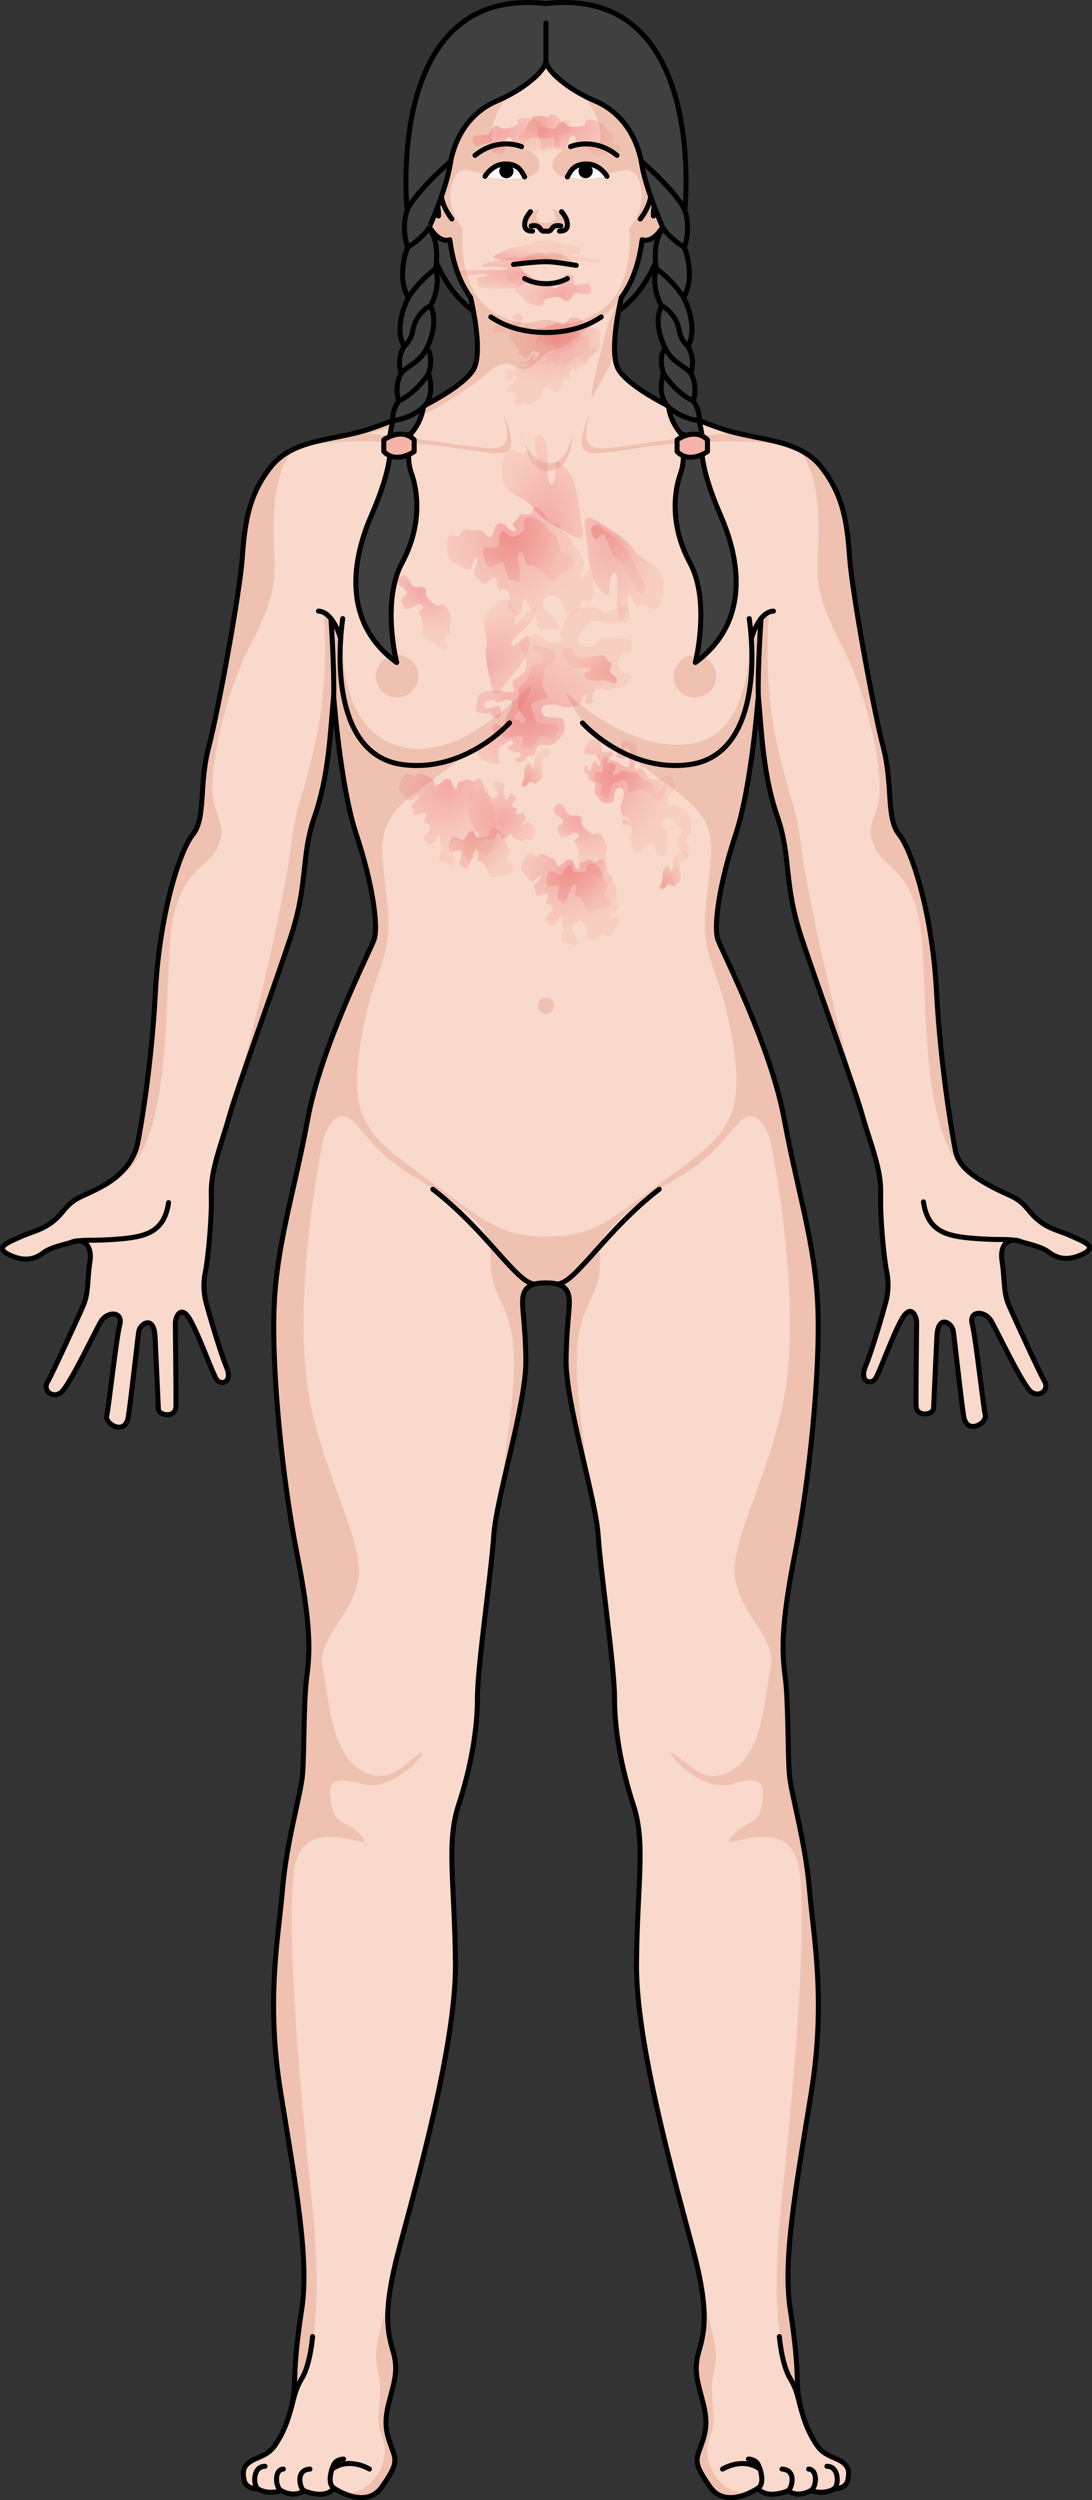<?xml version="1.0" encoding="utf-8"?>
<!-- Generator: Adobe Illustrator 26.3.1, SVG Export Plug-In . SVG Version: 6.00 Build 0)  -->
<svg version="1.1" id="Camada_1" xmlns="http://www.w3.org/2000/svg" xmlns:xlink="http://www.w3.org/1999/xlink" x="0px" y="0px"
	 width="218.137px" height="499.295px" viewBox="0 0 218.137 499.295" enable-background="new 0 0 218.137 499.295"
	 xml:space="preserve">
<rect x="0" y="0" width="218.137" height="499.295" fill="#333333" stroke="none"/>
<g>
	<path fill="#404041" stroke="#000000" stroke-linecap="round" stroke-linejoin="round" stroke-miterlimit="10" d="M84.821,42.068
		c0,0,0.507,24.339,24.244,24.339c23.737,0,24.244-24.339,24.244-24.339H84.821z"/>
	<g>
		<g>
			<path fill="#F9D9CB" d="M128.41,32.299c2.334,3.087,2.746,0.34,4.324,0.34c1.578,0,2.539,0.893,2.266,5.147
				c-0.273,4.255-1.373,5.902-3.225,8.382c-1.855,2.481-3.502,1.707-3.502,1.707c-0.643,5.099-2.17,8.831-4.166,11.555
				c-0.998,4.507-2.24,11.862-0.434,14.575c2.682,4.019,13.57,9.38,20.773,11.726c7.203,2.343,15.074,1.841,19.598,7.537
				c4.521,5.695,5.191,11.389,5.695,18.26c0.502,6.867,4.688,29.981,6.699,37.687c2.01,7.705,0.5,14.113,3.18,17.463
				c2.68,3.35,6.65,16.066,7.457,31.354c0.805,15.288,3.284,29.366,3.791,31.807c0.506,2.438,2.14,4.351,6.738,6.885
				c4.596,2.532,5.414,1.926,8.148,5.283c2.732,3.357,5.624,3.627,8.117,4.781c2.492,1.154,5.528,2.121,2.497,3.625
				c-3.03,1.503-5.185,0.932-6.825-0.324c-1.643-1.258-4.494-1.684-5.991-2.246c-1.499-0.561-3.978,0.102-3.376,4.046
				c0.602,3.946,0.188,6.142,1.422,8.936c1.236,2.796,6.033,13.282,7.051,15.033s-1.05,3.345-2.691,2.088
				c-1.643-1.26-6.707-11.982-7.951-14.121c-1.246-2.141-4.523-2.184-3.792,0.643c0.733,2.828,2.206,16.551,2.608,18.139
				c0.402,1.588-3.723,4.118-4.326,0.172c-0.6-3.945-1.834-15.465-2.081-17.012c-0.251-1.547-3.041-3.438-3.259,1.113
				c-0.217,4.552-0.601,12.845-0.659,14.311c-0.058,1.466-3.46,1.882-3.507-0.435c-0.045-2.316,0.094-15.283,0.113-16.596
				c0.018-1.312-1.105-3.912-2.924-0.773c-1.82,3.141-4.469,10.67-5.297,11.932c-0.828,1.264-3.331,0.766-1.973-2.496
				c1.355-3.262,3.584-11.068,4.034-12.76c0.448-1.693,0.669-3.774,0.161-6.213c-0.506-2.438-1.322-10.555-1.179-15.455
				c0.146-4.9-1.987-9.756-3.692-15.752c-1.705-5.994-8.41-24.211-12.096-35.268c-3.684-11.054-2.021-16.143-4.869-24.351
				c-2.85-8.208-3.119-16.825-3.787-24.028c0,0-1.342,18.09-4.523,27.639c-3.182,9.549-4.523,18.426-3.518,21.105
				c1.006,2.681,10.553,21.273,13.232,35.846c2.68,14.573,6.197,24.791,6.701,37.522c0.502,12.73-1.678,34.505-4.523,48.91
				c-2.848,14.406-2.682,19.766-2.011,24.792c0.671,5.025,0.503,15.242,0.839,19.43c0.334,4.189,3.182,13.234,4.02,23.116
				c0.836,9.882,3.35,22.11,0.334,40.704c-3.014,18.592-5.695,33.165-4.188,43.048c1.508,9.884,1.34,12.898,1.508,15.913
				c0.168,3.017,1.34,7.035,2.848,9.716c1.508,2.681,2.135,3.142,4.773,4.271c2.637,1.13,2.764,2.388,2.387,4.271
				c-0.377,1.885-2.764,1.759-2.764,1.759s-1.635,1.259-4.648,0.377c0,0-2.512,1.508-4.523,0c0,0-4.145,1.885-6.029-0.501
				c0,0-6.281,4.396-9.547-0.252c-3.266-4.648-2.889-5.276-1.885-8.04c1.006-2.764,1.508-4.648,0.503-8.669
				c-1.005-4.02-2.011-6.406-0.88-10.302c1.131-3.895,2.137-8.038-1.131-20.352c-3.266-12.312-11.432-40.829-11.307-57.036
				c0.125-16.205,1.885-24.119-0.627-31.783c-2.514-7.664-3.77-15.201-3.77-21.483c0-6.282-2.764-24.874-3.266-32.412
				c-0.502-7.539-6.533-26.382-6.408-35.051c0.125-8.668,1.131-11.305,0.379-13.316c-0.754-2.006-3.26-2.01-4.393-2.01
				c-1.135,0-3.641,0.004-4.392,2.01c-0.755,2.012,0.249,4.648,0.376,13.316c0.125,8.669-5.902,27.512-6.406,35.051
				c-0.502,7.538-3.266,26.13-3.266,32.412c0,6.281-1.258,13.818-3.77,21.483c-2.514,7.664-0.754,15.578-0.629,31.783
				c0.125,16.207-8.039,44.725-11.306,57.036c-3.267,12.313-2.261,16.457-1.132,20.352c1.132,3.896,0.127,6.282-0.879,10.302
				c-1.006,4.021-0.502,5.905,0.502,8.669c1.006,2.764,1.383,3.392-1.885,8.04c-3.266,4.648-9.547,0.252-9.547,0.252
				c-1.883,2.386-6.029,0.501-6.029,0.501c-2.012,1.508-4.523,0-4.523,0c-3.014,0.882-4.648-0.377-4.648-0.377
				s-2.387,0.126-2.764-1.759c-0.377-1.883-0.25-3.141,2.387-4.271c2.639-1.13,3.266-1.591,4.775-4.271
				c1.506-2.681,2.678-6.699,2.846-9.716c0.168-3.015,0-6.029,1.508-15.913c1.508-9.883-1.174-24.456-4.188-43.048
				c-3.016-18.594-0.502-30.822,0.336-40.704c0.836-9.882,3.684-18.927,4.018-23.116c0.336-4.188,0.168-14.405,0.838-19.43
				c0.672-5.026,0.838-10.386-2.01-24.792c-2.846-14.405-5.025-36.18-4.523-48.91c0.504-12.732,4.021-22.949,6.701-37.522
				c2.68-14.572,12.229-33.165,13.234-35.846c1.006-2.68-0.336-11.557-3.518-21.105c-3.184-9.549-4.523-27.639-4.523-27.639
				c-0.67,7.203-0.939,15.82-3.789,24.028c-2.846,8.208-1.186,13.297-4.869,24.351c-3.684,11.057-10.391,29.273-12.096,35.268
				c-1.705,5.996-3.83,10.997-3.688,15.896c0.146,4.9-0.671,13.018-1.178,15.455c-0.508,2.439-0.287,4.52,0.162,6.213
				c0.448,1.692,2.679,9.498,4.035,12.76c1.356,3.262-1.146,3.76-1.974,2.497c-0.829-1.263-3.479-8.792-5.298-11.933
				c-1.818-3.139-2.941-0.537-2.922,0.773c0.018,1.312,0.156,14.279,0.111,16.596c-0.045,2.318-3.449,1.9-3.507,0.436
				c-0.058-1.467-0.442-9.76-0.657-14.312c-0.217-4.552-3.01-2.661-3.258-1.114c-0.25,1.547-1.482,13.066-2.084,17.012
				c-0.603,3.947-4.729,1.416-4.326-0.172c0.404-1.586,1.877-15.311,2.608-18.137c0.733-2.828-2.546-2.783-3.792-0.645
				c-1.244,2.14-6.307,12.862-7.95,14.121c-1.642,1.258-3.71-0.336-2.69-2.087c1.017-1.751,5.814-12.237,7.049-15.034
				c1.236-2.795,0.82-4.99,1.422-8.936c0.603-3.945-1.877-4.605-3.375-4.046c-1.496,0.562-4.348,0.987-5.99,2.245
				c-1.643,1.256-3.796,1.828-6.827,0.324c-3.032-1.504,0.005-2.471,2.497-3.625c2.493-1.152,5.387-1.424,8.117-4.781
				c2.734-3.355,3.553-2.75,8.149-5.283c4.597-2.533,6.423-5.92,6.956-8.486c0.533-2.568,2.762-15.062,3.566-30.35
				c0.807-15.287,4.777-28.004,7.457-31.354c2.68-3.35,1.17-9.758,3.18-17.463c2.012-7.706,6.197-30.82,6.701-37.687
				c0.502-6.871,1.172-12.564,5.693-18.26c4.523-5.695,12.396-5.193,19.6-7.537c7.203-2.346,18.09-7.707,20.771-11.726
				c1.811-2.717,0.562-10.094-0.438-14.596c-1.99-2.722-3.508-6.447-4.15-11.534c0,0-1.646,0.774-3.502-1.707
				c-1.852-2.48-2.951-4.127-3.225-8.382c-0.273-4.254,0.688-5.147,2.266-5.147c1.58,0,1.098,3.163,4.012,0.614
				c0,0-1.538-27.332,19.77-27.332S128.41,32.299,128.41,32.299z"/>
			<path fill="#EFC1B0" d="M132.721,32.639c-1.58,0-2.002,3.306-4.916,0.757c0,0,3.571-19.085-18.083-21.18
				c0.096-0.041,0.19-0.093,0.286-0.131c-0.326,0.018-0.628,0.052-0.944,0.077c-0.316-0.025-0.618-0.059-0.944-0.077
				c0.096,0.038,0.19,0.091,0.286,0.131c-21.653,2.094-18.082,21.18-18.082,21.18c-2.914,2.549-3.336-0.757-4.916-0.757
				c-1.578,0-2.539,0.893-2.266,5.148c0.273,4.255,1.373,5.902,3.225,8.382c1.855,2.481,3.502,1.707,3.502,1.707
				c0.639,5.078,2.16,8.791,4.15,11.534c4.656,7.289,15.045,6.996,15.045,6.996s10.389,0.292,15.045-6.996
				c1.99-2.743,3.512-6.456,4.15-11.534c0,0,1.646,0.774,3.502-1.707c1.852-2.48,2.951-4.127,3.225-8.382
				C135.26,33.532,134.299,32.639,132.721,32.639z M119.403,62.4c-6.075,3.614-7.773,1.484-10.338,1.484
				c-2.564,0-4.263,2.13-10.338-1.484c-7.732-4.598-6.281-16.789-6.281-16.789c-2.08-2.356-3.037-5.74-2.195-8.808
				c0.231-0.845,0.669-2.096,1.512-2.539c1.435-0.755,3.973,0.361,5.471,0.61c1.3,0.215,2.709,0.458,4.008,0.513
				c1.882,0.08,4.443,0.617,5.881-0.966c1.453-1.601,0.15-3.463-1.421-4.375c-2.024-1.174-4.804-1.289-7.081-0.967
				c-2.166-4.321,3.897-13.363,10.445-16.561c6.548,3.198,12.611,12.24,10.445,16.561c-2.277-0.322-5.057-0.208-7.081,0.967
				c-1.571,0.911-2.874,2.774-1.421,4.375c1.438,1.583,3.999,1.045,5.881,0.966c1.299-0.055,2.708-0.298,4.008-0.513
				c1.498-0.249,4.035-1.365,5.471-0.61c0.843,0.443,1.28,1.694,1.512,2.539c0.842,3.068-0.115,6.452-2.195,8.808
				C125.684,45.611,127.135,57.802,119.403,62.4z"/>
			<g>
				<path fill="#EFC1B0" d="M115.563,52.816c-1.102-0.292-1.793-1.462-3.525-2.058c-1.99-0.687-2.965,0-2.965,0
					s-0.977-0.687-2.967,0c-1.732,0.596-2.424,1.766-3.525,2.058c1.252-0.161,4.486-0.548,6.492-0.548
					C111.076,52.268,114.311,52.655,115.563,52.816z"/>
			</g>
			<g>
				<g>
					
						<radialGradient id="SVGID_1_" cx="-7382.429" cy="13643.665" r="24.516" gradientTransform="matrix(-0.935 -0.154 -0.146 -0.18 -4815.56 1369.464)" gradientUnits="userSpaceOnUse">
						<stop  offset="0.001" style="stop-color:#E93552;stop-opacity:0.3"/>
						<stop  offset="0.942" style="stop-color:#E9766E;stop-opacity:0.1"/>
					</radialGradient>
					<path fill="url(#SVGID_1_)" d="M100.875,51.93c2.821,0.271,8.344,1.057,10.695,1.043c2.35-0.014,4.314-0.505,1.797-0.789
						c-2.517-0.285-4.845-1.018-3.409-0.95c1.437,0.067,4.408,0.665,7.465,1.057c3.057,0.393,3.332-0.259,1.137-0.612
						c-2.196-0.353-4.511-0.42-4.965-0.732c-0.454-0.312,3.448,0.162,2.217-0.395c-1.23-0.557,2.068-0.735-1.663-1.617
						c-3.73-0.882-6.282-1.085-7.315-0.718c-1.034,0.367-1.24,0.857-3.067,1.021c-1.827,0.164-2.998,0.858-4.083,1.347
						C98.599,51.075,97.496,51.605,100.875,51.93z"/>
				</g>
				<g>
					
						<radialGradient id="SVGID_00000084503411376047020750000009258567419297077652_" cx="691.397" cy="-9996.272" r="24.527" gradientTransform="matrix(0.948 -0.004 0.17 0.195 1150.712 2006.732)" gradientUnits="userSpaceOnUse">
						<stop  offset="0.001" style="stop-color:#E93552;stop-opacity:0.3"/>
						<stop  offset="0.942" style="stop-color:#E9766E;stop-opacity:0.1"/>
					</radialGradient>
					<path fill="url(#SVGID_00000084503411376047020750000009258567419297077652_)" d="M109.906,50.978
						c-2.834,0.255-8.419,0.436-10.746,0.95c-2.327,0.514-4.206,1.543-1.672,1.368c2.535-0.175,4.944,0.253,3.511,0.471
						c-1.433,0.219-4.462,0.098-7.547,0.25c-3.085,0.153-3.267,1.028-1.042,1.007c2.225-0.021,4.53-0.426,5.024-0.13
						c0.494,0.296-3.44,0.525-2.143,0.963c1.297,0.438-1.947,1.357,1.873,1.675c3.821,0.318,6.378,0.034,7.351-0.644
						c0.973-0.679,1.11-1.335,2.898-1.926c1.788-0.591,2.852-1.707,3.86-2.55C112.282,51.569,113.301,50.672,109.906,50.978z"/>
				</g>
				
					<radialGradient id="SVGID_00000162318885789173215000000009016704784577974149_" cx="-4333.917" cy="4625.964" r="11.229" gradientTransform="matrix(-1.003 0.228 -0.181 -0.628 -3397.324 3952.027)" gradientUnits="userSpaceOnUse">
					<stop  offset="0.001" style="stop-color:#E93552;stop-opacity:0.3"/>
					<stop  offset="0.942" style="stop-color:#E9766E;stop-opacity:0.1"/>
				</radialGradient>
				<path fill="url(#SVGID_00000162318885789173215000000009016704784577974149_)" d="M108.023,60.985
					c1.132-0.384,0.306-1.051,1.047-1.271c0.741-0.22,1.603-0.451,2.568-0.375c0.965,0.076,0.781,1.117,1.775,0.717
					c0.994-0.4,0.813-1.409,1.666-1.482c0.853-0.072,2.628,0.645,2.92-0.168c0.292-0.813,0.003-2.051-1.103-1.799
					s-2.096,0.571-2.306,0.037c-0.21-0.534,0.35-1.765-0.616-1.841c-0.965-0.076-1.287-0.759-1.696-0.014
					c-0.409,0.744-0.569,1.389-0.603,1.944c-0.034,0.555-0.667,1.003-1.135,0.727c-0.468-0.276,0.218-1.596-0.635-1.524
					c-0.853,0.072-1.784-0.559-2.365-0.983s-0.888-1.344-2.248-0.914c-1.36,0.431-1.72,0.382-2.705,0.623
					c-0.984,0.241-1.861,0.709-1.412,1.303c0.449,0.593,1.794,0.4,1.882,0.945c0.088,0.545-0.292,0.813-0.082,1.348
					c0.21,0.534,0.707,0.334,1.161,0.848c0.454,0.514,0.313,0.841,1.137,1.245C106.098,60.753,107.404,61.195,108.023,60.985z"/>
				<path fill="#F9D9CB" d="M114.286,52.898c0,0-0.827,3.493-5.221,3.171c-4.394-0.322-5.322-3.171-5.322-3.171
					S109.066,51.46,114.286,52.898z"/>
			</g>
			<g>
				<path fill="#EFC1B0" d="M110.682,200.852c0,0.888-0.721,1.61-1.609,1.61c-0.891,0-1.611-0.723-1.611-1.61
					c0-0.89,0.721-1.61,1.611-1.61C109.961,199.242,110.682,199.963,110.682,200.852z"/>
				<path fill="#EFC1B0" d="M143.067,135.064c0,2.346-1.904,4.248-4.25,4.248c-2.346,0-4.248-1.902-4.248-4.248
					c0-2.346,1.902-4.25,4.248-4.25C141.162,130.814,143.067,132.719,143.067,135.064z"/>
				<path fill="#EFC1B0" d="M68.461,123.543c-1.498,10.83-0.5,27.521,11.996,29.156c12.496,1.639,21.328-8.329,21.328-8.329
					c2.174-2.979,4.049-4.854,4.299-7.102c0.25-2.251-14.123,17.405-28.375,11C66.3,143.139,68.461,123.543,68.461,123.543z"/>
				<path fill="#EFC1B0" d="M75.067,135.064c0,2.346,1.904,4.248,4.25,4.248s4.248-1.902,4.248-4.248c0-2.346-1.902-4.25-4.248-4.25
					S75.067,132.719,75.067,135.064z"/>
				<path fill="#EFC1B0" d="M118.844,64.07c-3.376,2.355-9.779,2.336-9.779,2.336c-10.963,0-15.045-6.998-15.045-6.998l-0.125-0.005
					c0.082,0.119,0.16,0.246,0.244,0.36c1.002,4.499,2.258,11.894,0.443,14.617c-2.682,4.018-13.568,9.379-20.771,11.723
					c-0.795,0.259-1.6,0.479-2.404,0.679c10.004-1.037,18.492-6.867,22.49-9.588c4.326-2.944,5.707-5.767,9.131-3.905
					c3.424,1.862,4.445-2.641,7.811-3.484c3.363-0.839,4.625-2.883,8.908-6.275L118.844,64.07z"/>
				<path fill="#EFC1B0" d="M122.948,68.029c0.193-2.824,0.773-5.918,1.293-8.247c0.086-0.118,0.168-0.25,0.252-0.374h-0.381
					c0,0-1.512,1.925-2.641,5.444c-1.13,3.52-4.553,17.628-2.824,13.963c1.502-3.185,3.664-5.585,4.025-9.25
					C122.718,69.094,122.815,68.574,122.948,68.029z"/>
				<g>
					<path fill="#EFC1B0" d="M104.084,86.505c0.781,1.263,1.562,7.991,5.527,7.569c3.965-0.421,4.564-4.806,4.686-6.847
						c0,0-1.322,5.947-5.107,5.225C105.407,91.732,104.084,86.505,104.084,86.505z"/>
					<path fill="#EFC1B0" d="M154.384,88.551c-2.853-0.67-5.897-1.131-8.868-1.982c-7.672,0.484-19.889,2.484-23.779,2.879
						c-4.949,0.505-5.348-1.379-3.965-6.785c0,0-3.123,6.926-0.361,7.638c2.764,0.712,8.59-0.905,16.398-1.567
						C140.641,88.15,146.557,87.829,154.384,88.551z"/>
					<path fill="#EFC1B0" d="M100.971,90.3c2.762-0.712-0.361-7.638-0.361-7.638c1.383,5.407,0.984,7.29-3.965,6.785
						c-3.977-0.402-16.654-2.484-24.285-2.91c-3.215,0.886-6.506,1.34-9.529,2.129c8.412-0.866,14.576-0.543,21.742,0.067
						C92.381,89.394,98.207,91.012,100.971,90.3z"/>
				</g>
				<path fill="#EFC1B0" d="M112.959,138.213c1,2.429,8.074,16.993,25.285,14.392c15.465-2.337,11.514-28.392,11.514-28.392
					s1.666,21.555-10.941,24.179C126.209,151.016,112.959,138.213,112.959,138.213z"/>
				<g>
					<path fill="#EFC1B0" d="M144.666,174.51c0.582-2.379,1.303-4.912,2.166-7.5c3.182-9.549,4.521-27.639,4.521-27.639
						c0.105,1.136,0.203,2.309,0.299,3.508c0.09-9.505,0.088-18.963,0.088-18.963l-1.361,2.695l-0.553,10.486
						c-2.969,20.203-21.235,14.85-21.235,14.85c6.62,3.02,9.706,2.444,14.472,3.944C147.776,157.375,144.866,169.607,144.666,174.51
						z"/>
					<path fill="#EFC1B0" d="M161.698,377.356c-0.836-9.882-3.684-18.928-4.02-23.116c-0.334-4.188-0.167-14.404-0.836-19.431
						c-0.672-5.025-0.838-10.385,2.01-24.79c2.846-14.406,5.025-36.181,4.523-48.911c-0.504-12.732-4.021-22.949-6.701-37.522
						c-0.084-0.449-0.174-0.91-0.271-1.378c-2.996-14.343-11.988-31.87-12.963-34.468c-0.733-1.953-0.213-7.207,1.351-13.606v0.001
						c0.283-1.158,0.602-2.355,0.951-3.574c0.012-0.041,0.023-0.083,0.035-0.125c0.156-0.542,0.322-1.091,0.49-1.642
						c0.029-0.089,0.055-0.179,0.082-0.269c0.193-0.626,0.396-1.256,0.607-1.891c0.149-0.444,0.291-0.912,0.432-1.392
						c0.018-0.062,0.035-0.122,0.055-0.185c2.832-9.827,4.037-26.062,4.037-26.062c0.105,1.136,0.201,2.309,0.299,3.508
						c0.09-9.505,0.086-18.963,0.086-18.963l-1.359,2.695l-0.553,10.486c-2.971,20.203-28.348,12.115-28.348,12.115
						c4.133,1.885,8.531,5.557,12.414,8.414l0,0c10.158,7.236,8.309,10.898,7.041,23.057c-1.266,12.16,2.785,12.16,5.32,27.863
						c2.533,15.706-1.5,18.715-13.041,27.101c-11.533,8.38-14.566,11.681-24.127,11.686c-9.561-0.005-12.594-3.306-24.127-11.686
						c-11.541-8.386-15.574-11.395-13.041-27.101c2.533-15.703,6.586-15.703,5.32-27.863c-1.268-12.158-3.117-15.82,7.041-23.057
						l0,0c3.883-2.857,8.281-6.529,12.414-8.414c0,0-25.377,8.088-28.348-12.115l-0.553-10.486l-1.359-2.695
						c0,0-0.004,9.458,0.086,18.963c0.098-1.199,0.193-2.372,0.299-3.508c0,0,1.205,16.235,4.037,26.062
						c0.02,0.062,0.037,0.123,0.055,0.185c0.141,0.479,0.283,0.947,0.432,1.392c0.209,0.635,0.414,1.265,0.607,1.891
						c0.027,0.09,0.053,0.18,0.082,0.269c0.168,0.551,0.334,1.1,0.49,1.642c0.012,0.042,0.023,0.084,0.035,0.125
						c0.35,1.22,0.668,2.416,0.951,3.574v-0.001c1.564,6.399,2.084,11.653,1.352,13.606c-0.975,2.598-9.967,20.125-12.963,34.468
						c-0.098,0.468-0.188,0.929-0.271,1.378c-2.68,14.573-6.197,24.791-6.701,37.522c-0.502,12.73,1.678,34.505,4.523,48.911
						c2.848,14.405,2.682,19.765,2.01,24.79c-0.67,5.026-0.502,15.243-0.838,19.431c-0.334,4.188-3.182,13.234-4.018,23.116
						c-0.838,9.882-3.352,22.11-0.336,40.704c3.014,18.592,5.695,33.165,4.188,43.048c-1.508,9.884-1.34,12.898-1.508,15.913
						c-0.023,0.398-0.064,0.814-0.119,1.242c-0.002,0.002-0.002,0.004-0.002,0.006c5.611-9.087,4.631-26.84,3.131-40.753
						c-1.672-15.5-5.078-51.5-3.328-64s16.5-3,13.75-6.5s-5.5-2.25-6.225-6.25c-0.726-4-0.775-6.5,5.975-4.5s14.5-8,11.48-6
						c-3.018,2-6.23,6.75-11.98,3s-6-14-7.25-20s5.5-10.25,7-17.5s-6.25-19.75-9.5-35.5S62,240.809,64.33,228.776
						c0.744-3.843,3.248-7.737,6.158-4.849c3.9,3.869,4.672,6.768,13.918,12.109c9.045,5.224,12.463,9.372,16.769,15.199
						c4.168,5.641,7.809,4.642,8.037,4.572c0.229,0.069,3.869,1.068,8.037-4.572c4.307-5.827,7.725-9.976,16.769-15.199
						c9.246-5.342,10.018-8.24,13.918-12.109c2.91-2.889,5.414,1.006,6.156,4.849c2.332,12.033,5.578,35.74,2.328,51.49
						s-11,28.25-9.5,35.5s8.25,11.5,7,17.5s-1.5,16.25-7.25,20s-8.963-1-11.98-3c-3.02-2,4.73,8,11.48,6s6.699,0.5,5.975,4.5
						c-0.725,4-3.475,2.75-6.225,6.25s12-6,13.75,6.5s-1.656,48.5-3.328,64c-1.5,13.913-2.48,31.666,3.131,40.753
						c0-0.002,0-0.004-0.002-0.006c-0.055-0.428-0.096-0.844-0.119-1.242c-0.168-3.015,0-6.029-1.508-15.913
						c-1.508-9.883,1.174-24.456,4.188-43.048C165.049,399.467,162.536,387.238,161.698,377.356z"/>
					<g>
						<g>
							
								<radialGradient id="SVGID_00000173876828982165786560000011244683472535975339_" cx="122.162" cy="527.043" r="11.906" gradientTransform="matrix(1 0 0 1.257 0 -505.914)" gradientUnits="userSpaceOnUse">
								<stop  offset="0.001" style="stop-color:#E93552;stop-opacity:0.3"/>
								<stop  offset="0.942" style="stop-color:#E9766E;stop-opacity:0.1"/>
							</radialGradient>
							<path fill="url(#SVGID_00000173876828982165786560000011244683472535975339_)" d="M122.228,150.144
								c-0.331-0.538-2.027,1.02-2.027-0.68c0-1.699-1.486-2.039-2.162-1.699c-0.676,0.34-2.027,2.889-0.946,2.889
								s2.027,0,2.162,0.51c0.135,0.51,1.058,1.478,0.405,1.699c-0.463,0.157-0.463-1.087-0.87-0.868
								c-0.407,0.219-0.698,1.171-0.64,1.464c0.058,0.293-0.815,0.659-0.815-0.073c0-0.732-0.466-0.585-0.582-0.073
								c-0.116,0.512,0,1.464,0.466,1.244c0.466-0.22,0.058,1.171,0.524,1.317c0.466,0.146,1.048,0.22,1.164,0.659
								c0.116,0.439-0.291,1.464-0.058,1.903c0.233,0.439,1.281,1.903,1.863,1.903c0.582,0,1.63,0.219,1.804-0.439
								c0.175-0.659,0.175-1.976,0.524-2.269c0.349-0.293,0.931-0.512,1.28-0.22c0.349,0.293,0.349,1.61,0.116,2.196
								c-0.233,0.586-0.524,1.025-0.466,1.903c0.058,0.878,0.349,1.61,0.757,1.61c0.407,0,0.931,0.366,0.931,0.732
								c0,0.366-1.164-0.512-1.28-0.146c-0.116,0.366-0.116,1.171,0.291,1.025c0.407-0.146,1.164,0.073,1.397,0.366
								c0.233,0.293,0.291,0.659,0.175,1.098c-0.116,0.439-0.466,0.952-0.116,1.537c0.349,0.586-0.291,1.244,0.349,1.83
								c0.64,0.586,1.106,1.318,1.513,0.659c0.407-0.659,0.524-1.391,1.397-1.464c0.873-0.073,1.164,0.219,1.513,0.805
								c0.349,0.586-0.058,1.098,0.466,1.171c0.524,0.073,1.222,0.439,1.513-0.073c0.291-0.512,0.466-2.123,0.466-3.001
								c0-0.878,0.407-0.659-0.291-1.537c-0.699-0.878-0.815-1.391-0.64-1.976c0.175-0.585,0.989-1.317,1.688-0.659
								c0.699,0.659,1.921,1.537,1.979,2.415c0.058,0.878-0.64,1.391-0.524,2.196c0.117,0.805-0.233,1.684,0.524,2.049
								c0.757,0.366,1.455,1.244,1.63,0.512c0.175-0.732-0.058-1.391-0.233-2.049c-0.175-0.659-0.582-0.952-0.058-1.684
								c0.524-0.732,0.64-0.952,0.64-1.976c0-1.025,0.291-1.391-0.233-1.83c-0.524-0.439-0.931-1.61-1.572-1.683
								c-0.64-0.073-0.873-0.439-1.572-0.659c-0.699-0.22-1.048,0.512-1.222-0.073c-0.175-0.586-0.175-1.171,0.175-1.757
								c0.349-0.586,1.63-1.318,1.106-2.269c-0.524-0.952-0.058-1.976-1.164-1.83c-1.106,0.146-1.397,0.805-2.212,0.805
								c-0.815,0-1.688,0.073-2.212-0.878c-0.524-0.951-0.64-1.391-1.281-1.317c-0.64,0.073-1.222,0.586-1.048-0.586
								c0.175-1.171,0.466-0.951,0.407-2.415s-0.233-2.123-1.281-2.269c-1.048-0.146-1.455-0.805-1.746,0.293
								c-0.291,1.098,0.058,1.391-0.407,1.61c-0.466,0.22-0.931,0.952-0.349,1.171c0.479,0.181,1.195,0.411,1.433,0.078
								c0.051-0.071,0.08-0.169,0.08-0.298c0-0.732-0.582-1.83,0-1.903c0.582-0.073,0.931,0.512,0.931,1.098
								c0,0.586-0.524,0.659-0.349,1.244c0.175,0.586,0.291,1.244,0,1.61c-0.291,0.366-1.164-0.22-2.037-0.805
								c-0.873-0.585-1.979-0.366-1.63-0.878C122.224,150.897,122.755,151.002,122.228,150.144z"/>
							
								<radialGradient id="SVGID_00000063631994639486517380000003535037733322967954_" cx="123.397" cy="524.122" r="7.338" gradientTransform="matrix(1 0 0 1.258 0 -506.015)" gradientUnits="userSpaceOnUse">
								<stop  offset="0" style="stop-color:#E9766E;stop-opacity:0.5"/>
								<stop  offset="0.942" style="stop-color:#E9766E;stop-opacity:0.1"/>
							</radialGradient>
							<path fill="url(#SVGID_00000063631994639486517380000003535037733322967954_)" d="M120.886,151.263
								c-0.421,0.176-0.757,0.439-0.582,1.098c0.175,0.659,0.233,2.049-0.291,1.976c-0.524-0.073-1.222-0.439-1.339,0.073
								c-0.116,0.512-0.116,0.732,0.349,1.391c0.466,0.659,1.222,0.439,1.164,1.171c-0.058,0.732-0.524,1.464-0.116,1.903
								c0.407,0.439,1.106,1.098,1.513,0.22c0.408-0.878,0.291-1.537,0.466-2.196c0.175-0.659,1.048-0.659,1.513-0.805
								c0.466-0.146,1.164-0.659,1.572,0.293c0.407,0.951,0.116,2.196,0.815,1.83c0.699-0.366,1.513-0.586,1.921-0.439
								c0.407,0.146,1.804,0.293,2.095,0.732c0.291,0.439,1.106,1.61,1.572,1.391c0.466-0.22,0.815-0.073,0.989-0.805
								c0.175-0.732,1.164-2.342,0.582-2.489c-0.582-0.146-0.815,0.951-1.28,1.244c-0.466,0.293-1.339,0.293-1.339-0.439
								c0-0.732,0.058-1.171-0.64-1.318c-0.698-0.146-1.455-0.366-1.863-0.952c-0.407-0.586-0.64-1.025-1.455-0.951
								c-0.815,0.073-2.154-0.512-2.561-0.073c-0.407,0.439-1.397,0.951-1.63,0.659c-0.233-0.293,0.291-0.732,0.466-1.171
								c0.175-0.439,0.407-0.951-0.233-1.098c-0.64-0.146-1.222,0.146-1.28-0.366C121.235,151.629,121.584,150.97,120.886,151.263z"
								/>
							
								<radialGradient id="SVGID_00000088118409201134574290000004945313216648214182_" cx="132.595" cy="542.517" r="4.798" gradientTransform="matrix(1 0 0 1.258 0 -506.015)" gradientUnits="userSpaceOnUse">
								<stop  offset="0" style="stop-color:#E9766E;stop-opacity:0.5"/>
								<stop  offset="0.942" style="stop-color:#E9766E;stop-opacity:0.1"/>
							</radialGradient>
							<path fill="url(#SVGID_00000088118409201134574290000004945313216648214182_)" d="M133.025,172.953
								c-0.393,0.152-0.757,1.391-0.699,2.489s-1.048,1.757-0.291,2.049c0.757,0.293,0.99-0.732,1.513-0.878
								c0.524-0.146,0.931,0.805,1.339,0.146c0.407-0.659,1.164-0.073,1.048-1.757c-0.116-1.683-0.233-2.342,0.233-2.928
								c0.466-0.586,1.164-0.146,1.222-0.878c0.058-0.732,0-1.684-0.99-1.098c-0.989,0.586-1.804,0.805-1.921,1.684
								c-0.116,0.878,0,2.196-0.349,2.196C133.782,173.978,133.782,172.66,133.025,172.953z"/>
							
								<radialGradient id="SVGID_00000025412021114729720730000015733289695874785983_" cx="105.001" cy="526.235" r="4.798" gradientTransform="matrix(1 0 0 1.258 0 -506.015)" gradientUnits="userSpaceOnUse">
								<stop  offset="0" style="stop-color:#E9766E;stop-opacity:0.5"/>
								<stop  offset="0.942" style="stop-color:#E9766E;stop-opacity:0.1"/>
							</radialGradient>
							<path fill="url(#SVGID_00000025412021114729720730000015733289695874785983_)" d="M105.432,152.478
								c-0.393,0.152-0.757,1.391-0.699,2.489c0.058,1.098-1.048,1.757-0.291,2.049c0.757,0.293,0.99-0.732,1.513-0.878
								c0.524-0.146,0.931,0.805,1.339,0.146c0.408-0.659,1.164-0.073,1.048-1.757c-0.116-1.683-0.233-2.342,0.233-2.928
								c0.466-0.586,1.164-0.146,1.222-0.878c0.058-0.732,0-1.684-0.989-1.098c-0.989,0.586-1.804,0.805-1.921,1.684
								c-0.116,0.878,0,2.196-0.349,2.196C106.189,153.503,106.189,152.185,105.432,152.478z"/>
						</g>
						<g>
							
								<radialGradient id="SVGID_00000125582215050797985190000010244028398881419189_" cx="427.413" cy="2260.27" r="16.054" gradientTransform="matrix(0.872 -0.616 0.49 1.096 -1378.579 -2108.32)" gradientUnits="userSpaceOnUse">
								<stop  offset="0.001" style="stop-color:#E93552;stop-opacity:0.3"/>
								<stop  offset="0.942" style="stop-color:#E9766E;stop-opacity:0.1"/>
							</radialGradient>
							<path fill="url(#SVGID_00000125582215050797985190000010244028398881419189_)" d="M117.467,113.813
								c-0.559,1.313-1.52,1.993-1.464,1.186c0.056-0.807,0.375-1.557,0.74-2.639c0.012-0.035,0.017-0.079,0.027-0.116
								c-1.128-1.962-2.304-3.839-3.5-5.619c-0.564-0.182-1.17-0.579-1.328-1.239c-0.208-0.864-0.929-0.747-1.606-0.961
								c-0.676-0.214-1.113-0.991-1.883-2.113c-0.77-1.122-2.053-1.262-2.154-0.124c-0.101,1.139-2.269-0.08-2.633,1.002
								c-0.365,1.082-1.683,0.797-0.844,2.207c0.839,1.41-1.076,0.723-1.696-0.298c-0.621-1.021-1.915-0.686-2.199,0.208
								c-0.285,0.894-0.889,2.538-1.406,1.949c-0.517-0.589-1.137-1.611-2.202-1.363c-1.065,0.248-2.74-1.001-3.39,0.975
								c-0.266,0.811-2.327-0.843-2.553,0.814c-0.226,1.658-0.279,4.035,1.257,4.708c1.536,0.673,3.132,2.109,3.576,0.84
								c0.445-1.269,1.084-2.769,1.132-1.53c0.048,1.239-1.278,3.001-0.303,3.415c0.975,0.415,1.012,2.13,1.973,1.45
								c0.961-0.68,1.475-1.661,1.992-1.072c0.517,0.589,0.131,2.622,1.047,2.274c0.916-0.348,1.845,0.398,1.824,1.349
								c-0.021,0.951-1.004,2.582-0.178,2.896c0.826,0.315,2.351,1.463,2.567,0.281c0.216-1.182-0.051-2.809,0.626-2.595
								c0.676,0.214,0.495,1.54,1.505,2.099c1.009,0.559,0.615,4.637,1.989,4.115c1.374-0.523,3.85,0.421,3.24-1.075
								c-0.61-1.497-2.067-2.357-2.732-3.047c-0.666-0.69-0.325-2.391,0.476-2.696c0.801-0.305,2.016-0.452,2.626,1.044
								c0.61,1.497,1.598,3.007,2.479,2.514c0.881-0.492,1.201-1.243,1.68-2.368c0.479-1.125,1.273,0.616,2.061-0.784
								c0.788-1.4-0.027-2.19,0.258-3.084c0.081-0.254,0.078-0.681,0.023-1.13c-0.307-0.544-0.618-1.096-0.929-1.65
								C117.53,113.685,117.499,113.74,117.467,113.813z"/>
							
								<radialGradient id="SVGID_00000065766317026988989530000014597871881217591707_" cx="427.511" cy="2261.358" r="11.229" gradientTransform="matrix(0.872 -0.616 0.49 1.096 -1378.579 -2108.32)" gradientUnits="userSpaceOnUse">
								<stop  offset="0" style="stop-color:#E9766E;stop-opacity:0.5"/>
								<stop  offset="0.942" style="stop-color:#E9766E;stop-opacity:0.1"/>
							</radialGradient>
							<path fill="url(#SVGID_00000065766317026988989530000014597871881217591707_)" d="M104.984,103.474
								c-0.92,0.925,0.221,1.959-0.397,2.508c-0.618,0.549-1.35,1.142-2.335,1.202c-0.985,0.06-1.321-1.855-2.098-0.931
								c-0.778,0.924-0.098,2.709-0.9,3.014c-0.801,0.305-2.9-0.626-2.783,0.901c0.117,1.527,1.015,3.7,1.976,3.02
								c0.961-0.68,1.773-1.46,2.245-0.539c0.471,0.921,0.533,3.255,1.518,3.194c0.985-0.06,1.64,1.105,1.672-0.322
								c0.032-1.426-0.131-2.622-0.373-3.63c-0.242-1.008,0.157-1.945,0.753-1.544c0.597,0.402,0.578,2.923,1.38,2.618
								c0.801-0.305,2.029,0.643,2.809,1.289c0.78,0.646,1.539,2.243,2.66,1.188c1.121-1.055,1.499-1.042,2.346-1.678
								c0.847-0.636,1.475-1.661,0.74-2.639c-0.735-0.978-1.96-0.355-2.317-1.319c-0.357-0.964-0.117-1.527-0.589-2.448
								c-0.471-0.921-0.86-0.459-1.561-1.292c-0.7-0.834-0.724-1.453-1.734-2.012C106.989,103.498,105.487,102.969,104.984,103.474z
								"/>
						</g>
						<g>
							
								<radialGradient id="SVGID_00000095309738536026053750000007976911182108720517_" cx="-569.687" cy="1569.671" r="12.203" gradientTransform="matrix(1.118 -0.215 -0.042 1.133 792.514 -1744.028)" gradientUnits="userSpaceOnUse">
								<stop  offset="0.001" style="stop-color:#E93552;stop-opacity:0.3"/>
								<stop  offset="0.942" style="stop-color:#E9766E;stop-opacity:0.1"/>
							</radialGradient>
							<path fill="url(#SVGID_00000095309738536026053750000007976911182108720517_)" d="M99.022,166.632
								c-0.869,0.711-1.806,0.892-1.48,0.374s0.822-0.924,1.468-1.537c0.021-0.02,0.04-0.048,0.06-0.069
								c-0.125-1.612-0.315-3.181-0.553-4.692c-0.344-0.278-0.644-0.709-0.526-1.19c0.154-0.629-0.41-0.753-0.825-1.084
								c-0.415-0.331-0.457-0.966-0.619-1.922c-0.162-0.956-1.043-1.408-1.518-0.684c-0.475,0.724-1.617-0.687-2.263-0.074
								c-0.646,0.613-1.502,0.057-1.391,1.223c0.111,1.166-1.035,0.177-1.125-0.671c-0.089-0.848-1.146-0.988-1.668-0.477
								c-0.522,0.511-1.541,1.429-1.707,0.895c-0.166-0.534-0.256-1.382-1.116-1.516c-0.86-0.134-1.633-1.427-2.802-0.303
								c-0.479,0.461-1.39-1.208-2.139-0.176c-0.749,1.032-1.627,2.589-0.751,3.462c0.876,0.874,1.526,2.269,2.296,1.555
								c0.77-0.715,1.763-1.527,1.361-0.695c-0.403,0.832-1.986,1.626-1.426,2.172c0.56,0.547-0.018,1.69,0.919,1.509
								c0.937-0.181,1.656-0.686,1.822-0.152c0.167,0.534-0.831,1.769-0.044,1.795c0.787,0.026,1.197,0.779,0.846,1.401
								c-0.351,0.623-1.639,1.426-1.152,1.864c0.487,0.439,1.188,1.624,1.762,0.903c0.574-0.721,0.955-1.871,1.37-1.54
								c0.415,0.331-0.185,1.156,0.35,1.808c0.534,0.652-1.191,3.237-0.011,3.275c1.181,0.039,2.643,1.354,2.729,0.195
								c0.086-1.16-0.666-2.135-0.905-2.777c-0.239-0.642,0.609-1.671,1.297-1.648c0.689,0.023,1.621,0.264,1.535,1.424
								c-0.086,1.16,0.097,2.434,0.91,2.355c0.813-0.079,1.309-0.486,2.054-1.095c0.745-0.61,0.705,0.763,1.771,0.058
								c1.066-0.705,0.754-1.455,1.276-1.966c0.148-0.145,0.297-0.428,0.416-0.74c-0.03-0.445-0.061-0.897-0.091-1.35
								C99.112,166.565,99.07,166.592,99.022,166.632z"/>
							
								<radialGradient id="SVGID_00000064336907354920969430000009789140849847535251_" cx="-4129.352" cy="4042.625" r="8.214" gradientTransform="matrix(-1.095 0.311 -0.056 -1.133 -4194.988 6028.422)" gradientUnits="userSpaceOnUse">
								<stop  offset="0.001" style="stop-color:#E93552;stop-opacity:0.3"/>
								<stop  offset="0.942" style="stop-color:#E9766E;stop-opacity:0.1"/>
							</radialGradient>
							<path fill="url(#SVGID_00000064336907354920969430000009789140849847535251_)" d="M93.496,160.637
								c0.541-0.527,1.159-0.703,0.971-0.337c-0.188,0.366-0.497,0.667-0.895,1.116c-0.013,0.015-0.024,0.034-0.036,0.05
								c0.178,1.074,0.396,2.115,0.644,3.114c0.247,0.166,0.473,0.438,0.422,0.767c-0.067,0.431,0.319,0.481,0.616,0.679
								c0.297,0.198,0.363,0.621,0.527,1.253c0.164,0.632,0.781,0.883,1.058,0.37c0.277-0.513,1.124,0.367,1.522-0.082
								c0.398-0.449,1.004-0.125,0.862-0.901c-0.142-0.775,0.684-0.179,0.793,0.384c0.109,0.564,0.826,0.596,1.146,0.223
								c0.32-0.373,0.95-1.048,1.093-0.7c0.143,0.348,0.252,0.912,0.836,0.952c0.584,0.04,1.178,0.862,1.896,0.04
								c0.295-0.337,1.002,0.729,1.444-0.007c0.442-0.736,0.94-1.83,0.302-2.365c-0.639-0.535-1.155-1.433-1.63-0.909
								c-0.475,0.524-1.094,1.127-0.872,0.545c0.222-0.581,1.237-1.206,0.83-1.54c-0.407-0.334-0.086-1.134-0.704-0.959
								c-0.618,0.176-1.07,0.556-1.213,0.208c-0.143-0.348,0.454-1.235-0.075-1.206c-0.529,0.029-0.848-0.453-0.649-0.891
								c0.199-0.438,1.016-1.051,0.664-1.317c-0.352-0.266-0.891-1.02-1.234-0.503c-0.343,0.517-0.532,1.31-0.829,1.113
								c-0.297-0.197,0.057-0.786-0.34-1.192c-0.396-0.406,0.611-2.24-0.183-2.197c-0.794,0.043-1.851-0.755-1.841,0.028
								c0.01,0.783,0.571,1.393,0.769,1.81c0.198,0.417-0.311,1.156-0.774,1.181c-0.463,0.025-1.102-0.083-1.112-0.866
								c-0.01-0.783-0.207-1.626-0.747-1.526c-0.54,0.1-0.85,0.402-1.314,0.854s-0.517-0.47-1.191,0.064
								c-0.674,0.535-0.421,1.019-0.741,1.392c-0.091,0.106-0.174,0.304-0.236,0.521c0.046,0.297,0.093,0.598,0.14,0.9
								C93.439,160.687,93.466,160.666,93.496,160.637z"/>
							
								<radialGradient id="SVGID_00000004524633860436127390000006785507121949422508_" cx="-564.869" cy="1579.492" r="8.535" gradientTransform="matrix(1.118 -0.215 -0.042 1.133 792.514 -1744.028)" gradientUnits="userSpaceOnUse">
								<stop  offset="0" style="stop-color:#E9766E;stop-opacity:0.5"/>
								<stop  offset="0.942" style="stop-color:#E9766E;stop-opacity:0.1"/>
							</radialGradient>
							<path fill="url(#SVGID_00000004524633860436127390000006785507121949422508_)" d="M98.543,165.484
								c-0.994,0.354-0.531,1.356-1.173,1.547c-0.642,0.19-1.382,0.378-2.117,0.142c-0.736-0.235-0.303-1.595-1.193-1.201
								c-0.89,0.394-1.028,1.763-1.716,1.74c-0.689-0.022-1.881-1.224-2.335-0.182c-0.454,1.042-0.571,2.729,0.366,2.548
								c0.937-0.181,1.801-0.469,1.818,0.271c0.017,0.74-0.763,2.3-0.027,2.535c0.735,0.235,0.799,1.188,1.326,0.255
								c0.527-0.934,0.831-1.769,1.011-2.503c0.18-0.734,0.801-1.242,1.091-0.81c0.291,0.432-0.613,2.093,0.076,2.116
								c0.689,0.023,1.244,0.992,1.582,1.637c0.338,0.645,0.324,1.913,1.509,1.529c1.185-0.384,1.455-0.269,2.293-0.453
								c0.839-0.184,1.656-0.686,1.468-1.537s-1.296-0.782-1.214-1.519s0.454-1.042,0.437-1.782c-0.017-0.74-0.462-0.544-0.675-1.29
								c-0.213-0.747-0.012-1.163-0.546-1.814C99.989,166.06,99.087,165.291,98.543,165.484z"/>
						</g>
						<g>
							
								<radialGradient id="SVGID_00000018940265431520008110000016442304605008288922_" cx="-547.169" cy="1588.156" r="12.203" gradientTransform="matrix(1.118 -0.215 -0.042 1.133 792.514 -1744.028)" gradientUnits="userSpaceOnUse">
								<stop  offset="0.001" style="stop-color:#E93552;stop-opacity:0.3"/>
								<stop  offset="0.942" style="stop-color:#E9766E;stop-opacity:0.1"/>
							</radialGradient>
							<path fill="url(#SVGID_00000018940265431520008110000016442304605008288922_)" d="M123.41,182.741
								c-0.869,0.711-1.806,0.892-1.48,0.374c0.325-0.518,0.822-0.924,1.468-1.537c0.021-0.02,0.04-0.048,0.06-0.069
								c-0.125-1.612-0.315-3.181-0.553-4.692c-0.344-0.278-0.644-0.709-0.526-1.19c0.154-0.629-0.41-0.753-0.825-1.084
								c-0.415-0.331-0.457-0.966-0.619-1.922c-0.162-0.956-1.043-1.408-1.518-0.684c-0.475,0.724-1.617-0.687-2.263-0.074
								c-0.646,0.613-1.502,0.057-1.391,1.223c0.111,1.166-1.035,0.177-1.124-0.671s-1.146-0.988-1.668-0.477
								c-0.522,0.511-1.541,1.429-1.707,0.895c-0.166-0.534-0.256-1.382-1.115-1.516c-0.86-0.134-1.633-1.427-2.802-0.303
								c-0.479,0.461-1.39-1.208-2.139-0.176c-0.749,1.032-1.627,2.589-0.751,3.463c0.876,0.874,1.526,2.269,2.296,1.554
								c0.77-0.715,1.763-1.527,1.361-0.695c-0.403,0.832-1.986,1.626-1.426,2.172c0.56,0.547-0.018,1.69,0.919,1.51
								c0.937-0.181,1.656-0.686,1.822-0.152c0.167,0.534-0.831,1.769-0.044,1.795c0.787,0.026,1.197,0.779,0.846,1.401
								c-0.351,0.623-1.639,1.426-1.152,1.864c0.487,0.439,1.188,1.624,1.762,0.903c0.574-0.721,0.955-1.871,1.37-1.54
								c0.415,0.331-0.185,1.156,0.35,1.808c0.534,0.652-1.191,3.237-0.011,3.275c1.181,0.038,2.643,1.354,2.729,0.195
								c0.086-1.16-0.666-2.135-0.905-2.777c-0.239-0.642,0.609-1.671,1.297-1.648c0.689,0.023,1.621,0.264,1.535,1.424
								c-0.086,1.16,0.097,2.434,0.91,2.354c0.813-0.079,1.309-0.486,2.054-1.095c0.745-0.61,0.705,0.763,1.771,0.058
								c1.065-0.705,0.754-1.455,1.276-1.966c0.148-0.145,0.297-0.428,0.416-0.74c-0.03-0.445-0.061-0.897-0.091-1.35
								C123.501,182.674,123.458,182.702,123.41,182.741z"/>
							
								<radialGradient id="SVGID_00000077290735689588301650000003812880038504591236_" cx="-547.094" cy="1588.983" r="8.535" gradientTransform="matrix(1.118 -0.215 -0.042 1.133 792.514 -1744.028)" gradientUnits="userSpaceOnUse">
								<stop  offset="0" style="stop-color:#E9766E;stop-opacity:0.5"/>
								<stop  offset="0.942" style="stop-color:#E9766E;stop-opacity:0.1"/>
							</radialGradient>
							<path fill="url(#SVGID_00000077290735689588301650000003812880038504591236_)" d="M118.009,172.42
								c-0.994,0.354-0.531,1.356-1.173,1.547c-0.642,0.19-1.382,0.378-2.117,0.142c-0.736-0.235-0.303-1.595-1.193-1.201
								c-0.89,0.394-1.028,1.763-1.716,1.74c-0.689-0.023-1.881-1.224-2.335-0.182c-0.454,1.042-0.571,2.729,0.366,2.548
								c0.937-0.181,1.801-0.469,1.818,0.271c0.017,0.74-0.763,2.3-0.027,2.535c0.736,0.235,0.799,1.188,1.326,0.255
								c0.527-0.934,0.831-1.769,1.011-2.503c0.18-0.734,0.801-1.242,1.091-0.81c0.291,0.432-0.613,2.093,0.076,2.116
								c0.689,0.022,1.244,0.992,1.582,1.637c0.338,0.645,0.324,1.913,1.509,1.529c1.185-0.384,1.454-0.269,2.293-0.453
								c0.839-0.184,1.656-0.686,1.468-1.537c-0.188-0.851-1.296-0.782-1.214-1.519c0.082-0.737,0.454-1.042,0.437-1.782
								c-0.017-0.74-0.462-0.543-0.675-1.29c-0.213-0.747-0.012-1.163-0.546-1.814S118.553,172.227,118.009,172.42z"/>
						</g>
						<g>
							
								<radialGradient id="SVGID_00000157286240903285407290000002264279856145553850_" cx="-2659.4" cy="3623.095" r="16.599" gradientTransform="matrix(-0.079 -0.997 1.253 -0.1 -4643.958 -2146.448)" gradientUnits="userSpaceOnUse">
								<stop  offset="0.001" style="stop-color:#E93552;stop-opacity:0.3"/>
								<stop  offset="0.942" style="stop-color:#E9766E;stop-opacity:0.1"/>
							</radialGradient>
							<path fill="url(#SVGID_00000157286240903285407290000002264279856145553850_)" d="M98.445,144.902
								c-0.711,0.519,1.64,2.704-0.721,2.892c-2.362,0.187-2.67,2.29-2.123,3.192c0.547,0.902,4.238,2.498,4.119,0.996
								c-0.119-1.502-0.223-2.817,0.47-3.061c0.694-0.244,1.938-1.633,2.317-0.751c0.269,0.626-1.46,0.763-1.11,1.305
								c0.35,0.542,1.705,0.841,2.105,0.728c0.401-0.113,1.005,1.06-0.012,1.141c-1.017,0.081-0.762,0.712-0.038,0.817
								s2.035-0.161,1.678-0.784c-0.356-0.623,1.621-0.21,1.773-0.873s0.19-1.48,0.787-1.691c0.597-0.21,2.067,0.243,2.651-0.129
								c0.585-0.372,2.504-1.989,2.439-2.798c-0.064-0.809,0.126-2.289-0.809-2.459c-0.935-0.17-2.766-0.025-3.211-0.478
								c-0.445-0.453-0.815-1.238-0.446-1.755c0.368-0.518,2.199-0.663,3.039-0.404c0.839,0.259,1.482,0.615,2.696,0.437
								c1.214-0.178,2.199-0.663,2.154-1.229c-0.045-0.566,0.406-1.335,0.915-1.375c0.509-0.04-0.584,1.674-0.062,1.796
								c0.521,0.121,1.64,0.033,1.392-0.518c-0.248-0.55-0.027-1.626,0.355-1.982c0.381-0.356,0.883-0.477,1.507-0.364
								c0.623,0.113,1.374,0.542,2.149-0.008s1.761,0.267,2.505-0.687c0.743-0.954,1.709-1.682,0.749-2.176
								c-0.96-0.494-1.991-0.575-2.188-1.78c-0.198-1.205,0.177-1.642,0.952-2.192c0.775-0.55,1.532-0.04,1.576-0.776
								c0.044-0.736,0.476-1.747-0.269-2.095c-0.744-0.348-3.001-0.413-4.222-0.316c-1.221,0.097-0.96-0.494-2.104,0.574
								c-1.144,1.068-1.843,1.286-2.676,1.108c-0.833-0.178-1.94-1.23-1.102-2.273c0.839-1.043,1.924-2.839,3.139-3.017
								c1.214-0.178,2.003,0.736,3.11,0.486c1.106-0.251,2.365,0.138,2.79-0.954c0.425-1.092,1.569-2.16,0.532-2.321
								c-1.036-0.162-1.926,0.234-2.823,0.549c-0.896,0.315-1.258,0.914-2.333,0.267c-1.075-0.647-1.393-0.785-2.817-0.672
								c-1.424,0.113-1.965-0.251-2.518,0.525c-0.552,0.776-2.135,1.472-2.166,2.37c-0.031,0.898-0.514,1.262-0.742,2.257
								c-0.228,0.995,0.828,1.399,0.033,1.707c-0.794,0.307-1.608,0.372-2.461-0.049c-0.852-0.421-2.011-2.12-3.276-1.287
								c-1.265,0.833-2.74,0.299-2.415,1.82c0.325,1.521,1.273,1.853,1.363,2.985c0.09,1.133,0.288,2.338-0.977,3.171
								c-1.265,0.833-1.862,1.043-1.69,1.925c0.172,0.882,0.949,1.634-0.698,1.521c-1.647-0.114-1.374-0.542-3.402-0.3
								c-2.028,0.242-2.924,0.558-3.012,2.03c-0.088,1.472-0.959,2.111,0.599,2.394c1.558,0.283,1.926-0.234,2.283,0.389
								c0.357,0.623,1.425,1.189,1.666,0.356c0.198-0.686,0.44-1.707-0.049-2.001c-0.105-0.063-0.243-0.093-0.423-0.078
								c-1.017,0.081-2.479,1.011-2.645,0.21c-0.166-0.801,0.609-1.351,1.423-1.415c0.814-0.064,0.973,0.655,1.768,0.348
								c0.795-0.307,1.697-0.542,2.238-0.178c0.541,0.364-0.177,1.642-0.894,2.92c-0.717,1.278-0.29,2.791-1.041,2.362
								C99.492,144.824,99.579,144.074,98.445,144.902z"/>
							
								<radialGradient id="SVGID_00000145035736298614338960000008489821398870592929_" cx="-2657.679" cy="3619.022" r="10.23" gradientTransform="matrix(-0.079 -0.997 1.254 -0.1 -4644.649 -2146.393)" gradientUnits="userSpaceOnUse">
								<stop  offset="0" style="stop-color:#E9766E;stop-opacity:0.5"/>
								<stop  offset="0.942" style="stop-color:#E9766E;stop-opacity:0.1"/>
							</radialGradient>
							<path fill="url(#SVGID_00000145035736298614338960000008489821398870592929_)" d="M100.148,146.644
								c0.291,0.565,0.694,1.003,1.59,0.688c0.896-0.315,2.823-0.55,2.779,0.186c-0.044,0.736-0.476,1.747,0.249,1.853
								c0.725,0.105,1.03,0.081,1.894-0.639c0.864-0.72,0.476-1.747,1.499-1.747c1.024,0,2.092,0.567,2.658-0.048
								s1.404-1.658,0.138-2.127c-1.266-0.469-2.168-0.235-3.103-0.405c-0.935-0.17-1.031-1.383-1.286-2.014
								s-1.044-1.545,0.233-2.216c1.278-0.671,3.039-0.404,2.453-1.334c-0.586-0.93-0.981-2.039-0.822-2.621
								c0.159-0.582,0.208-2.54,0.786-2.993c0.578-0.453,2.116-1.715,1.759-2.337c-0.357-0.623-0.192-1.124-1.228-1.286
								c-1.036-0.162-3.384-1.36-3.523-0.535c-0.139,0.825,1.412,1.028,1.871,1.642c0.458,0.615,0.555,1.828-0.463,1.909
								c-1.017,0.081-1.634,0.048-1.76,1.035c-0.126,0.987-0.348,2.063-1.117,2.694c-0.769,0.631-1.354,1.003-1.162,2.127
								c0.191,1.124-0.475,3.05,0.181,3.567c0.655,0.518,1.476,1.836,1.095,2.192c-0.381,0.356-1.049-0.324-1.679-0.518
								c-0.63-0.194-1.367-0.461-1.5,0.445c-0.133,0.906,0.338,1.683-0.368,1.82C100.618,146.118,99.664,145.705,100.148,146.644z"
								/>
							
								<radialGradient id="SVGID_00000082341021018624945030000017284755690876934289_" cx="-2651.719" cy="3634.497" r="6.689" gradientTransform="matrix(-0.079 -0.997 1.254 -0.1 -4644.649 -2146.393)" gradientUnits="userSpaceOnUse">
								<stop  offset="0" style="stop-color:#E9766E;stop-opacity:0.5"/>
								<stop  offset="0.942" style="stop-color:#E9766E;stop-opacity:0.1"/>
							</radialGradient>
							<path fill="url(#SVGID_00000082341021018624945030000017284755690876934289_)" d="M116.747,135.233
								c0.255,0.53,2.016,0.898,3.536,0.696c1.519-0.202,2.557,1.262,2.88,0.178c0.323-1.084-1.126-1.294-1.388-2.006
								s1.016-1.383,0.056-1.877c-0.961-0.494-0.23-1.61-2.557-1.262c-2.327,0.347-3.23,0.582-4.095-0.001
								c-0.865-0.583-0.332-1.602-1.355-1.602c-1.024,0-2.34,0.186-1.417,1.496c0.923,1.311,1.318,2.419,2.552,2.484
								c1.234,0.065,3.052-0.242,3.09,0.243C118.088,134.068,116.257,134.213,116.747,135.233z"/>
						</g>
						<g>
							
								<radialGradient id="SVGID_00000010303077461892673920000007437756383540276145_" cx="-1836.998" cy="6692.356" r="19.212" gradientTransform="matrix(0.063 -1.104 0.618 -0.074 -3897.34 -1428.152)" gradientUnits="userSpaceOnUse">
								<stop  offset="0.001" style="stop-color:#E93552;stop-opacity:0.3"/>
								<stop  offset="0.942" style="stop-color:#E9766E;stop-opacity:0.1"/>
							</radialGradient>
							<path fill="url(#SVGID_00000010303077461892673920000007437756383540276145_)" d="M116.899,105.336
								c0.444,2.706,0.537,7.879,1.641,10.251c1.104,2.372,3.486,4.59,3.219,2.197c-0.267-2.394,0.921-4.376,1.363-2.964
								c0.442,1.413-0.04,4.11,0.14,6.994c0.179,2.884,2.295,3.482,2.381,1.445s-0.754-4.334-0.005-4.638
								c0.749-0.304,1.061,3.391,2.206,2.426c1.144-0.965,3.175,2.442,4.185-0.879c1.01-3.321,0.478-5.789-1.109-7.01
								c-1.587-1.221-3.174-1.669-4.498-3.589c-1.324-1.919-3.969-3.439-5.953-4.772
								C118.483,103.466,116.367,102.095,116.899,105.336z"/>
							
								<radialGradient id="SVGID_00000167361865452760355690000002440869271568781215_" cx="-4717.823" cy="452.631" r="19.213" gradientTransform="matrix(-0.012 1.106 -0.614 0.102 330.203 5277.305)" gradientUnits="userSpaceOnUse">
								<stop  offset="0.001" style="stop-color:#E93552;stop-opacity:0.3"/>
								<stop  offset="0.942" style="stop-color:#E9766E;stop-opacity:0.1"/>
							</radialGradient>
							<path fill="url(#SVGID_00000167361865452760355690000002440869271568781215_)" d="M116.359,105.44
								c-0.569-2.683-0.9-7.846-2.113-10.164c-1.212-2.319-3.694-4.425-3.317-2.046c0.377,2.379-0.717,4.414-1.224,3.023
								c-0.507-1.391-0.15-4.107-0.463-6.98c-0.312-2.873-2.453-3.372-2.445-1.334c0.008,2.038,0.953,4.295,0.219,4.632
								c-0.734,0.338-1.216-3.338-2.315-2.322c-1.099,1.016-3.284-2.293-4.14,1.071c-0.855,3.364-0.211,5.805,1.432,6.951
								c1.642,1.146,3.248,1.521,4.659,3.377c1.411,1.856,4.124,3.252,6.167,4.492C114.863,107.382,117.04,108.653,116.359,105.44z"
								/>
							
								<radialGradient id="SVGID_00000142153006790554976470000016775029916794923407_" cx="-1837.348" cy="6684.739" r="15.61" gradientTransform="matrix(0.063 -1.104 0.618 -0.074 -3897.34 -1428.152)" gradientUnits="userSpaceOnUse">
								<stop  offset="0" style="stop-color:#E9766E;stop-opacity:0.5"/>
								<stop  offset="0.942" style="stop-color:#E9766E;stop-opacity:0.1"/>
							</radialGradient>
							<path fill="url(#SVGID_00000142153006790554976470000016775029916794923407_)" d="M118.62,107.368
								c0.79,1.307,1.671-2.747,2.776,0.784c1.105,3.532,1.325,2.692,2.383,3.764s1.854,2.842,2.56,4.329
								c0.707,1.487,2.119,3.689,2.381,1.445c0.262-2.244-1.369-3.22-1.811-4.633c-0.442-1.413-1.502-3.257-2.692-4.366
								c-1.191-1.109-4.543-4.116-5.424-3.85C117.912,105.107,117.869,106.125,118.62,107.368z"/>
						</g>
						<g>
							
								<radialGradient id="SVGID_00000083062862921785228900000000759305394998124168_" cx="-5814.821" cy="3753.075" r="15.909" gradientTransform="matrix(-0.823 0.739 -0.491 -0.383 -2847.153 5868.058)" gradientUnits="userSpaceOnUse">
								<stop  offset="0.001" style="stop-color:#E93552;stop-opacity:0.3"/>
								<stop  offset="0.942" style="stop-color:#E9766E;stop-opacity:0.1"/>
							</radialGradient>
							<path fill="url(#SVGID_00000083062862921785228900000000759305394998124168_)" d="M100.291,137.514
								c1.318-1.849,4.282-4.942,5.018-6.98c0.736-2.038,0.631-4.731-0.609-3.169c-1.24,1.562-3.094,2.034-2.53,0.946
								c0.565-1.088,2.422-2.391,3.999-4.19c1.577-1.799,0.683-3.384-0.555-2.238c-1.239,1.146-2.086,2.986-2.703,2.727
								c-0.617-0.258,1.355-2.611,0.12-2.712c-1.235-0.101-0.44-3.287-2.971-1.926c-2.531,1.362-3.659,3.122-3.439,4.765
								c0.22,1.644,0.891,2.833,0.549,4.733c-0.342,1.9,0.325,4.337,0.713,6.277C98.268,137.688,98.712,139.728,100.291,137.514z"/>
						</g>
						
							<radialGradient id="SVGID_00000113327629284169015210000012729362487682110356_" cx="-1431.779" cy="-1495.688" r="11.229" gradientTransform="matrix(0.816 0.627 -0.368 0.541 733.003 1870.809)" gradientUnits="userSpaceOnUse">
							<stop  offset="0.001" style="stop-color:#E93552;stop-opacity:0.3"/>
							<stop  offset="0.942" style="stop-color:#E9766E;stop-opacity:0.1"/>
						</radialGradient>
						<path fill="url(#SVGID_00000113327629284169015210000012729362487682110356_)" d="M119.938,166.558
							c-1.018-0.626-1.005,0.435-1.647,0.006c-0.642-0.429-1.371-0.946-1.928-1.738c-0.557-0.792,0.361-1.314-0.581-1.824
							c-0.942-0.51-1.604,0.274-2.204-0.337c-0.6-0.61-1.181-2.435-1.993-2.14c-0.812,0.295-1.581,1.307-0.681,1.998
							c0.899,0.691,1.777,1.248,1.5,1.751c-0.277,0.503-1.581,0.857-1.024,1.649c0.558,0.792,0.238,1.475,1.072,1.315
							c0.834-0.161,1.432-0.449,1.881-0.777c0.449-0.328,1.198-0.127,1.284,0.41c0.087,0.536-1.367,0.851-0.767,1.461
							c0.6,0.611,0.709,1.73,0.753,2.448s-0.468,1.542,0.731,2.314c1.199,0.772,1.392,1.08,2.206,1.684
							c0.814,0.604,1.734,0.98,1.904,0.256c0.17-0.724-0.837-1.637-0.474-2.052c0.363-0.416,0.812-0.295,1.09-0.797
							c0.277-0.503-0.194-0.758-0.088-1.435c0.106-0.677,0.448-0.777,0.232-1.669C120.989,168.188,120.494,166.9,119.938,166.558z"
							/>
						
							<radialGradient id="SVGID_00000018223159683758315440000003157543024660816810_" cx="-1481.824" cy="-1522.077" r="11.229" gradientTransform="matrix(0.816 0.627 -0.368 0.541 733.003 1870.809)" gradientUnits="userSpaceOnUse">
							<stop  offset="0.001" style="stop-color:#E93552;stop-opacity:0.3"/>
							<stop  offset="0.942" style="stop-color:#E9766E;stop-opacity:0.1"/>
						</radialGradient>
						<path fill="url(#SVGID_00000018223159683758315440000003157543024660816810_)" d="M88.837,120.914
							c-1.018-0.626-1.005,0.435-1.647,0.006c-0.642-0.429-1.371-0.946-1.928-1.738c-0.558-0.792,0.361-1.314-0.581-1.824
							c-0.942-0.51-1.604,0.274-2.204-0.337c-0.6-0.61-1.181-2.435-1.993-2.14c-0.812,0.295-1.581,1.307-0.681,1.998
							c0.899,0.691,1.777,1.248,1.5,1.751c-0.277,0.503-1.581,0.857-1.024,1.649c0.557,0.792,0.238,1.475,1.072,1.315
							c0.834-0.16,1.432-0.448,1.881-0.777s1.198-0.127,1.284,0.41c0.086,0.536-1.368,0.851-0.768,1.461
							c0.6,0.61,0.709,1.73,0.753,2.448s-0.468,1.542,0.731,2.314c1.199,0.772,1.392,1.08,2.206,1.684
							c0.814,0.604,1.734,0.98,1.904,0.256c0.17-0.724-0.837-1.637-0.474-2.052c0.363-0.415,0.812-0.295,1.09-0.797
							c0.277-0.503-0.194-0.758-0.088-1.435c0.106-0.677,0.448-0.777,0.232-1.669C89.888,122.544,89.394,121.256,88.837,120.914z"/>
					</g>
				</g>
				<path fill="#EFC1B0" d="M108.94,249.531l-12.424-3.786c3.457,4.7-0.729,5.814,3.822,14.759c4.551,8.943,1.279,22.219,0,35.613
					c-0.049,0.515-0.086,0.994-0.117,1.457c1.936-8.709,4.92-19.912,4.83-26.039c-0.126-8.668-1.131-11.306-0.376-13.316
					c0.751-2.007,3.257-2.01,4.392-2.01c1.133,0,3.639,0.003,4.393,2.01c0.752,2.011-0.254,4.648-0.379,13.316
					c-0.082,5.711,2.506,15.837,4.426,24.238c-1.301-13.276-4.475-26.402,0.037-35.27c4.55-8.945,0.365-10.059,3.82-14.759
					L108.94,249.531z"/>
				<path fill="#EFC1B0" d="M34.11,186.474c1.365-12.549,7.568-13.369,9.182-16.956c1.613-3.586,0.924-4.196-0.508-8.86
					c-1.434-4.659,1.432-20.794,7.35-32.086c5.916-11.294,4.66-14.343,4.521-20.976c-0.131-6.22,0.264-13.702,4.059-17.899
					c-1.752,0.826-3.33,1.941-4.627,3.572c-4.521,5.696-5.191,11.389-5.693,18.259c-0.504,6.868-4.689,29.982-6.701,37.688
					c-2.01,7.705-0.5,14.113-3.18,17.462c-2.68,3.35-6.65,16.066-7.457,31.354c-0.805,15.29-3.033,27.781-3.566,30.35
					c-0.404,1.947-1.646,4.981-4.13,6.728C34.614,230.182,32.797,198.54,34.11,186.474z"/>
				<path fill="#EFC1B0" d="M45.637,223.555c0.088-0.307,0.168-0.594,0.26-0.912c1.705-5.995,8.412-24.211,12.096-35.268
					c3.685-11.053,2.023-16.143,4.869-24.35c2.85-8.209,3.119-16.826,3.789-24.029c0,0,0.281,3.777,0.889,8.785l0.266-2.888
					l-1.539-21.352c0,0-0.494-1.215-1.627-1.544c0,0,1.123,11.949-1.135,23.781c-2.256,11.831-4.227,13.804-5.303,22.767
					s-6.988,36.048-11.651,51.189C46.067,221.307,45.78,222.555,45.637,223.555z"/>
				<path fill="#EFC1B0" d="M184.028,186.492c-1.365-12.549-7.568-13.369-9.182-16.956c-1.613-3.586-0.926-4.196,0.508-8.86
					c1.434-4.659-1.434-20.794-7.35-32.086c-5.916-11.294-4.66-14.343-4.521-20.976c0.131-6.22-0.264-13.702-4.059-17.899
					c1.752,0.826,3.33,1.941,4.627,3.572c4.521,5.696,5.191,11.389,5.693,18.259c0.504,6.868,4.689,29.982,6.701,37.688
					c2.01,7.705,0.5,14.113,3.18,17.462c2.68,3.35,6.65,16.066,7.457,31.354c0.805,15.29,3.279,29.349,3.785,31.788
					c0.385,1.85,1.422,3.398,3.906,5.144C183.519,230.055,185.34,198.559,184.028,186.492z"/>
				<path fill="#EFC1B0" d="M172.6,223.93c-0.088-0.307-0.168-0.594-0.26-0.912c-1.706-5.995-8.412-24.211-12.096-35.268
					c-3.686-11.053-2.023-16.143-4.869-24.35c-2.85-8.209-3.119-16.826-3.789-24.029c0,0-0.281,3.777-0.889,8.785l-0.266-2.888
					l1.539-21.352c0,0,0.494-1.215,1.627-1.544c0,0-1.123,11.949,1.135,23.781c2.256,11.831,4.227,13.804,5.303,22.767
					s6.988,36.048,11.65,51.189C172.17,221.682,172.457,222.93,172.6,223.93z"/>
				<path fill="#EFC1B0" d="M76.282,496.662c3.268-4.648,2.891-5.275,1.885-8.04c-1.004-2.764-1.508-4.648-0.502-8.669
					c1.006-4.02,2.011-6.406,0.879-10.301c-0.787-2.715-1.51-5.56-0.771-11.199c-0.105-0.053-0.166-0.084-0.166-0.084
					c-0.922,5.979-3.445,10.096-2.117,15.276c1.328,5.181-0.918,9.165,0.869,13.15c1.789,3.984-1.326,10.899-7.01,11.108
					c-0.244,0.009-0.451,0.035-0.645,0.069C70.825,498.895,74.176,499.66,76.282,496.662z"/>
				<path fill="#EFC1B0" d="M141.85,496.662c-3.268-4.648-2.889-5.275-1.885-8.04c1.006-2.764,1.51-4.648,0.502-8.669
					c-1.004-4.02-2.01-6.406-0.879-10.301c0.789-2.715,1.51-5.56,0.773-11.199c0.104-0.053,0.164-0.084,0.164-0.084
					c0.922,5.979,3.445,10.096,2.117,15.276c-1.328,5.181,0.92,9.165-0.869,13.15c-1.787,3.984,1.328,10.899,7.012,11.108
					c0.242,0.009,0.451,0.035,0.645,0.069C147.309,498.895,143.955,499.66,141.85,496.662z"/>
				<g>
					
						<radialGradient id="SVGID_00000148656312403825937600000001462020468308587711_" cx="-3434.302" cy="-1416.88" r="11.98" gradientTransform="matrix(0.258 0.855 -0.932 0.462 -323.659 3657.398)" gradientUnits="userSpaceOnUse">
						<stop  offset="0.001" style="stop-color:#E93552;stop-opacity:0.3"/>
						<stop  offset="0.942" style="stop-color:#E9766E;stop-opacity:0.1"/>
					</radialGradient>
					<path fill="url(#SVGID_00000148656312403825937600000001462020468308587711_)" d="M118.932,65.625
						c-0.494-0.063-1.002-0.585-1.544-0.425c-0.542,0.16-1.223,0.443-1.071-0.227c0.152-0.67,0.329-0.866-0.369-1.224
						c-0.698-0.357-1.923-0.508-2.249-0.022c-0.326,0.486-1.099,1.247-1.558,1.096c-0.459-0.152-0.754-0.546-1.291-0.172
						c-0.536,0.374-1.448,0.284-2.022,0.73s-1.613-0.067-1.962,0.538c-0.349,0.605-0.685,0.664-1.084,0.32
						c-0.399-0.344,0.085-1.286-0.808-1.114c-0.892,0.171-1.199,0.918-1.206,0.11c-0.007-0.807,0.949-1.551,0.573-2.014
						c-0.376-0.463-0.845-1.042-1.479-0.404s-0.469,0.989-0.435,1.297c0.034,0.308-0.46,0.823-0.802,0.667
						c-0.342-0.155-1.307-0.813-1.881-0.367c-0.574,0.446-1.381,0.9-1.416,1.566c-0.035,0.666,0.298,0.988,0.9,0.636
						c0.602-0.352,0.322-0.105,1.009-0.175c0.687-0.07,0.765-0.595,1.215-0.277c0.45,0.318,0.507,0.506,0.298,0.988
						c-0.209,0.482,0.269,0.894,0.705,1.165c0.436,0.271,0.264,0.68,0.902,1.23c0.638,0.55-0.161,0.837,0.617,1.263
						c0.777,0.426,1.05,0.94,1.507,0.498c0.457-0.442,0.292-0.793,0.843-1.12c0.551-0.327,0.205-0.102,0.898,0.042
						c0.692,0.144,0.595,0.408,0.269,0.894c-0.326,0.486-1.213,0.871-0.938,0.41c0.274-0.46,0.352-0.985-0.133-0.637
						c-0.485,0.348-0.418,0.964-1.165,1.225s-1.622,0.1-1.275,0.469c0.347,0.369,1.234-0.016,1.165,0.343
						c-0.069,0.359-1.337,0.067-1.845,0.535c-0.508,0.468-0.605,0.732-1.092,0.487c-0.487-0.246-1.02-0.252-1.206,0.11
						c-0.186,0.362,0.087,0.876,0.032,1.282c-0.055,0.406,0.507,0.506,1.137,0.248c0.63-0.258,0.851-1.287,0.967-0.316
						c0.115,0.97-0.614,0.899-1.177,1.772c-0.563,0.873-0.765,0.595-0.814,1.214c-0.049,0.619,0.69-0.45,1.126-0.179
						c0.436,0.271,0.53,0.387,0.928,0.73c0.398,0.343-0.729,1.496-0.134,1.905c0.595,0.408,1.223-0.443,1.776-0.176
						c0.552,0.267,0.8,0.307,1.388-0.092c0.588-0.399,1.54-0.762,1.838-1.342c0.297-0.58,0.127-1.144,0.795-1.475
						c0.668-0.33,0.823-1.381,1.105-1.033c0.282,0.347-0.945,1.171-0.412,1.177c0.533,0.007,0.929-0.244,1.066,0.013
						c0.136,0.257-0.334,0.652,0.184,0.612c0.519-0.041,1.144-0.512,1.324-1.088c0.18-0.576,0.33-1.84,0.649-1.565
						c0.319,0.275,0.73,0.071,0.836-0.36c0.106-0.431,0.299-1.554,0.738-1.663c0.439-0.109,0.572,0.528,0.926,0.136
						c0.354-0.392,0.466-0.609,1.147-0.892c0.682-0.283,0.947-0.577,1.244-1.157c0.297-0.58,0.802-0.667,1.361-1.16
						c0.559-0.493,0.899-0.932,0.92-1.645c0.021-0.713-0.292-0.775-0.094-1.684C120.057,66.421,119.975,65.758,118.932,65.625z"/>
					
						<radialGradient id="SVGID_00000112628664961522489100000003495656944152790968_" cx="-3435.47" cy="-1418.566" r="6.986" gradientTransform="matrix(0.258 0.855 -0.932 0.462 -323.659 3657.398)" gradientUnits="userSpaceOnUse">
						<stop  offset="0" style="stop-color:#E9766E;stop-opacity:0.5"/>
						<stop  offset="0.942" style="stop-color:#E9766E;stop-opacity:0.1"/>
					</radialGradient>
					<path fill="url(#SVGID_00000112628664961522489100000003495656944152790968_)" d="M117.834,67.922
						c-0.043-0.57-0.317-1.217-0.863-1.039c-0.546,0.179-0.886,0.21-1.161-0.204c-0.275-0.414-0.156-0.518-1.013-0.873
						c-0.857-0.355-1.266-0.885-1.637-0.289c-0.37,0.595-0.531-0.104-1.183,0.219c-0.652,0.323-1.384,0.548-1.807,0.803
						c-0.423,0.255-0.558,0.139-1.401,0.327c-0.843,0.188-1.294,0.183-1.471,0.591c-0.177,0.408-0.072,1.089,0.281,1.098
						c0.353,0.009,0.561-0.461,0.879-0.069c0.318,0.392,0.974-0.253,1.268,0.06c0.294,0.312,0.35,0.331,0.782,0.438
						c0.432,0.107,0.269,1.058,0.024,1.408c-0.244,0.35-1.116,0.277-1.213,0.784c-0.097,0.506-0.649,1.329-0.154,1.313
						c0.495-0.016,0.913-0.452,1.159-0.299c0.246,0.153,0.137,0.619,0.549,0.828c0.413,0.208,0.676-0.243,0.997-0.173
						c0.321,0.07-0.049,0.666,0.509,0.527c0.558-0.139,1.21-0.462,1.3-0.827c0.09-0.365,0.783-0.388,0.928-0.734
						c0.145-0.347,0.573-0.421,1.073-0.256c0.5,0.165,0.842,0.637,1.502,0.173c0.66-0.464,0.79-0.528,1.327-1.069
						c0.537-0.54,1.252-0.986,0.531-1.225c-0.722-0.238-1.422-0.075-1.313-0.541S117.867,68.364,117.834,67.922z"/>
				</g>
			</g>
			<g>
				<path fill="#EFC1B0" d="M110.313,41.8c0,0,2.182,2.711-1.24,2.711c-3.422,0-1.24-2.711-1.24-2.711
					c-2.527,0.254-3.02,3.252-3.02,3.252c2.287-0.974,2.605-0.082,3.123,0.643c0.52,0.725,1.137,0.474,1.137,0.474
					s0.617,0.251,1.135-0.474c0.52-0.725,0.836-1.617,3.123-0.643C113.33,45.052,112.838,42.054,110.313,41.8z"/>
				<g>
					<g>
						
							<radialGradient id="SVGID_00000055705376190125113020000016016145886888786603_" cx="-2486.63" cy="710.511" r="5.455" gradientTransform="matrix(1.047 0.632 -0.387 0.968 2986.141 908.237)" gradientUnits="userSpaceOnUse">
							<stop  offset="0" style="stop-color:#E9766E;stop-opacity:0.5"/>
							<stop  offset="0.942" style="stop-color:#E9766E;stop-opacity:0.1"/>
						</radialGradient>
						<path fill="url(#SVGID_00000055705376190125113020000016016145886888786603_)" d="M111.308,23.315
							c-0.455-0.388-1.13-0.726-1.375-0.349c-0.245,0.377-0.458,0.555-0.958,0.384c-0.5-0.17-0.496-0.299-1.355-0.162
							c-0.859,0.138-1.54-0.055-1.352,0.54c0.188,0.595-0.446,0.168-0.657,0.697c-0.211,0.529-0.551,1.024-0.654,1.399
							c-0.103,0.376-0.284,0.354-0.728,0.874c-0.444,0.519-0.762,0.722-0.579,1.094c0.182,0.373,0.764,0.811,1.015,0.657
							c0.251-0.155,0.045-0.586,0.559-0.45c0.514,0.135,0.487-0.625,0.924-0.536c0.438,0.089,0.49,0.077,0.869-0.044
							c0.38-0.121,0.977,0.634,1.069,0.996c0.092,0.362-0.567,0.708-0.256,1.114c0.311,0.406,0.543,1.247,0.875,1.009
							c0.331-0.238,0.296-0.74,0.581-0.743c0.285-0.003,0.558,0.38,1,0.341c0.442-0.04,0.288-0.483,0.563-0.579
							c0.275-0.096,0.463,0.499,0.747,0.145s0.495-0.883,0.284-1.185c-0.211-0.302,0.254-0.635,0.095-0.949
							c-0.158-0.314,0.083-0.562,0.553-0.673c0.47-0.11,1.06,0.071,1.171-0.562c0.111-0.633,0.153-0.739,0.122-1.371
							c-0.032-0.632,0.132-1.277-0.547-1.118c-0.679,0.159-1.043,0.596-1.315,0.212C111.685,23.674,111.661,23.616,111.308,23.315z"
							/>
					</g>
					
						<radialGradient id="SVGID_00000179604882692490639780000017091942592527365562_" cx="422.692" cy="819.801" r="11.229" gradientTransform="matrix(0.964 -0.359 0.263 0.599 -523.296 -312.796)" gradientUnits="userSpaceOnUse">
						<stop  offset="0.001" style="stop-color:#E93552;stop-opacity:0.3"/>
						<stop  offset="0.942" style="stop-color:#E9766E;stop-opacity:0.1"/>
					</radialGradient>
					<path fill="url(#SVGID_00000179604882692490639780000017091942592527365562_)" d="M103.998,23.596
						c-1.07,0.532-0.163,1.083-0.868,1.4c-0.705,0.317-1.529,0.661-2.495,0.714c-0.967,0.053-0.923-1.003-1.855-0.474
						c-0.932,0.529-0.617,1.505-1.453,1.691c-0.836,0.185-2.69-0.289-2.871,0.556c-0.181,0.845,0.27,2.033,1.333,1.636
						c1.063-0.397,2.001-0.846,2.28-0.345c0.28,0.502-0.111,1.795,0.856,1.742c0.967-0.053,1.377,0.58,1.683-0.212
						c0.306-0.792,0.379-1.452,0.338-2.007c-0.041-0.554,0.527-1.083,1.028-0.872c0.501,0.211-0.003,1.611,0.833,1.425
						c0.836-0.185,1.843,0.316,2.475,0.659c0.632,0.343,1.06,1.214,2.35,0.606c1.29-0.608,1.654-0.608,2.597-0.979
						c0.943-0.37,1.75-0.952,1.226-1.479c-0.524-0.528-1.831-0.157-1.991-0.685c-0.16-0.528,0.181-0.845-0.099-1.346
						c-0.279-0.502-0.745-0.237-1.264-0.686c-0.518-0.448-0.422-0.792-1.293-1.082C105.937,23.568,104.583,23.305,103.998,23.596z"
						/>
					
						<radialGradient id="SVGID_00000084524664741535370990000008408052695342039975_" cx="192.359" cy="65.463" r="11.23" gradientTransform="matrix(1.018 -0.15 0.133 0.64 -91.156 12.494)" gradientUnits="userSpaceOnUse">
						<stop  offset="0.001" style="stop-color:#E93552;stop-opacity:0.3"/>
						<stop  offset="0.942" style="stop-color:#E9766E;stop-opacity:0.1"/>
					</radialGradient>
					<path fill="url(#SVGID_00000084524664741535370990000008408052695342039975_)" d="M117.628,23.907
						c-1.158,0.297-0.385,1.025-1.141,1.188c-0.755,0.163-1.633,0.328-2.589,0.178c-0.957-0.149-0.693-1.173-1.715-0.851
						c-1.021,0.323-0.918,1.343-1.774,1.35c-0.856,0.007-2.571-0.844-2.924-0.055c-0.353,0.789-0.159,2.045,0.963,1.878
						c1.122-0.166,2.133-0.41,2.302,0.138c0.169,0.549-0.483,1.733,0.474,1.882c0.957,0.149,1.226,0.854,1.69,0.143
						c0.464-0.711,0.673-1.341,0.749-1.892c0.076-0.551,0.741-0.949,1.187-0.638c0.446,0.311-0.339,1.574,0.517,1.568
						c0.856-0.007,1.737,0.693,2.283,1.16c0.546,0.467,0.783,1.408,2.172,1.083c1.388-0.326,1.744-0.25,2.744-0.415
						c1-0.165,1.91-0.566,1.508-1.191c-0.402-0.625-1.758-0.536-1.805-1.086c-0.046-0.55,0.353-0.789,0.184-1.337
						c-0.169-0.549-0.679-0.387-1.093-0.934c-0.413-0.547-0.248-0.862-1.038-1.327C119.53,24.284,118.261,23.744,117.628,23.907z"/>
				</g>
			</g>
			<path fill="none" stroke="#000000" stroke-linecap="round" stroke-linejoin="round" stroke-miterlimit="10" d="M116.348,144.37
				c0,0,8.828,9.968,21.326,8.329c12.496-1.635,13.496-18.326,11.996-29.156"/>
			<path fill="none" stroke="#000000" stroke-linecap="round" stroke-linejoin="round" stroke-miterlimit="10" d="M150.076,127.536
				c0,0,1.426-5.327,4.426-5.493"/>
			<path fill="none" stroke="#000000" stroke-linecap="round" stroke-linejoin="round" stroke-miterlimit="10" d="M151.483,138.996
				c-0.146-5.789,0.539-15.453,0.539-15.453"/>
			<path fill="none" stroke="#000000" stroke-linecap="round" stroke-linejoin="round" stroke-miterlimit="10" d="M111.285,256.43
				c3.562,0,9.56-10.591,20.39-18.921"/>
			<path fill="none" stroke="#000000" stroke-linecap="round" stroke-linejoin="round" stroke-miterlimit="10" d="M151.397,496.914
				c1.438-0.816,0.562-3.815,0-4.815c-0.562-1-1.895-1-1.895-1"/>
			<path fill="none" stroke="#000000" stroke-linecap="round" stroke-linejoin="round" stroke-miterlimit="10" d="M144.336,493.098
				c0,0,3.963-2.498,7.48,0"/>
			<path fill="none" stroke="#000000" stroke-linecap="round" stroke-linejoin="round" stroke-miterlimit="10" d="M157.426,497.415
				c0.748-0.407,1.812-4.147-1.207-4.317"/>
			<path fill="none" stroke="#000000" stroke-linecap="round" stroke-linejoin="round" stroke-miterlimit="10" d="M161.95,497.415
				c1.197-0.662,1.453-4.232-0.418-4.317"/>
			<path fill="none" stroke="#000000" stroke-linecap="round" stroke-linejoin="round" stroke-miterlimit="10" d="M166.598,497.038
				c1.053-0.71,1.01-4.542-1.41-4.495"/>
			<path fill="none" stroke="#000000" stroke-linecap="round" stroke-linejoin="round" stroke-miterlimit="10" d="M155.688,466.636
				c0,0,0.443,5.473,2.076,8.219c1.633,2.744,1.643,4.325,2.344,6.55"/>
			<path fill="none" stroke="#000000" stroke-linecap="round" stroke-linejoin="round" stroke-miterlimit="10" d="M101.785,144.37
				c0,0-8.832,9.968-21.328,8.329c-12.496-1.635-13.494-18.326-11.996-29.156"/>
			<path fill="none" stroke="#000000" stroke-linecap="round" stroke-linejoin="round" stroke-miterlimit="10" d="M68.055,127.536
				c0,0-1.426-5.327-4.426-5.493"/>
			<path fill="none" stroke="#000000" stroke-linecap="round" stroke-linejoin="round" stroke-miterlimit="10" d="M66.651,138.996
				c0.146-5.789-0.541-15.453-0.541-15.453"/>
			<path fill="none" stroke="#000000" stroke-linecap="round" stroke-linejoin="round" stroke-miterlimit="10" d="M106.846,256.43
				c-3.562,0-9.559-10.591-20.389-18.921"/>
			<path fill="none" stroke="#000000" stroke-linecap="round" stroke-linejoin="round" stroke-miterlimit="10" d="M66.735,496.914
				c-1.438-0.816-0.562-3.815,0-4.815c0.562-1.001,1.896-1.001,1.896-1.001"/>
			<path fill="none" stroke="#000000" stroke-linecap="round" stroke-linejoin="round" stroke-miterlimit="10" d="M73.795,493.098
				c0,0-3.963-2.498-7.48,0"/>
			<path fill="none" stroke="#000000" stroke-linecap="round" stroke-linejoin="round" stroke-miterlimit="10" d="M60.705,497.415
				c-0.748-0.407-1.812-4.147,1.207-4.317"/>
			<path fill="none" stroke="#000000" stroke-linecap="round" stroke-linejoin="round" stroke-miterlimit="10" d="M56.182,497.415
				c-1.197-0.662-1.453-4.232,0.418-4.317"/>
			<path fill="none" stroke="#000000" stroke-linecap="round" stroke-linejoin="round" stroke-miterlimit="10" d="M51.533,497.038
				c-1.053-0.71-1.012-4.542,1.412-4.495"/>
			<path fill="none" stroke="#000000" stroke-linecap="round" stroke-linejoin="round" stroke-miterlimit="10" d="M62.444,466.636
				c0,0-0.443,5.473-2.076,8.219c-1.633,2.744-1.643,4.325-2.342,6.55"/>
			<path fill="none" stroke="#000000" stroke-linecap="round" stroke-linejoin="round" stroke-miterlimit="10" d="M14.586,247.988
				c2.619-0.535,3.673-0.096,9.064-0.533c5.393-0.439,9.146-1.314,10.027-7.289"/>
			<path fill="none" stroke="#000000" stroke-linecap="round" stroke-linejoin="round" stroke-miterlimit="10" d="M105.968,42.263
				c-0.753,0.944-1.166,1.699-1.166,2.593c0,0.891,0.481,1.302,1.579,1.302"/>
			<path fill="none" stroke="#000000" stroke-linecap="round" stroke-linejoin="round" stroke-miterlimit="10" d="M112.174,42.263
				c0.756,0.944,1.166,1.699,1.166,2.593c0,0.891-0.48,1.302-1.578,1.302"/>
			<path fill="none" stroke="#000000" stroke-linecap="round" stroke-linejoin="round" stroke-miterlimit="10" d="M112.037,45.129
				c0,0-1.166-0.341-1.717,0.413c-0.547,0.755-0.553,0.616-1.238,0.616h-0.021c-0.684,0-0.689,0.139-1.238-0.616
				c-0.551-0.754-1.717-0.413-1.717-0.413"/>
			<g>
				<path fill="none" stroke="#000000" stroke-linecap="round" stroke-linejoin="round" stroke-miterlimit="10" d="M102.58,52.816
					c1.252-0.161,4.486-0.548,6.492-0.548c2.004,0,4.779,0.568,6.031,0.729"/>
			</g>
			<path fill="none" stroke="#000000" stroke-linecap="round" stroke-linejoin="round" stroke-miterlimit="10" d="M113.34,55.63
				c0,0-1.676,1.03-4.268,1.03c-2.594,0-4.271-1.03-4.271-1.03"/>
			<g>
				<path fill="#FFFFFF" d="M96.889,35.213c0,0,1.424-2.469,4.061-2.469c2.639,0,3.225,1.465,3.852,2.595
					C104.802,35.339,101.844,36.257,96.889,35.213z"/>
				<path fill="none" stroke="#000000" stroke-linecap="round" stroke-linejoin="round" stroke-miterlimit="10" d="M96.889,35.213
					c0,0,1.424-2.469,4.061-2.469c2.639,0,3.225,1.465,3.852,2.595"/>
				<path d="M102.58,34.17c0,0.784-0.637,1.421-1.42,1.421c-0.787,0-1.422-0.637-1.422-1.421c0-0.787,0.635-1.422,1.422-1.422
					C101.944,32.748,102.58,33.384,102.58,34.17z"/>
				<path fill="none" stroke="#000000" stroke-linecap="round" stroke-linejoin="round" stroke-miterlimit="10" d="M104.186,29.29
					c0,0-4.6-2.044-9.302,1.737"/>
				<path fill="#FFFFFF" d="M121.256,35.213c0,0-1.424-2.469-4.062-2.469c-2.639,0-3.226,1.465-3.854,2.595
					C113.34,35.339,116.557,36.159,121.256,35.213z"/>
				<path fill="none" stroke="#000000" stroke-linecap="round" stroke-linejoin="round" stroke-miterlimit="10" d="M121.256,35.213
					c0,0-1.424-2.469-4.062-2.469c-2.639,0-3.226,1.465-3.854,2.595"/>
				<path d="M115.563,34.17c0,0.784,0.637,1.421,1.42,1.421c0.787,0,1.422-0.637,1.422-1.421c0-0.787-0.635-1.422-1.422-1.422
					C116.2,32.748,115.563,33.384,115.563,34.17z"/>
				<path fill="none" stroke="#000000" stroke-linecap="round" stroke-linejoin="round" stroke-miterlimit="10" d="M113.957,29.29
					c0,0,4.6-2.044,9.302,1.737"/>
			</g>
			<g>
				<path fill="none" stroke="#000000" stroke-linecap="round" stroke-linejoin="round" stroke-miterlimit="10" d="M89.262,34.056
					c0,0-3.299,4.057,1,9.681"/>
				<path fill="none" stroke="#000000" stroke-linecap="round" stroke-linejoin="round" stroke-miterlimit="10" d="M128.899,34.056
					c0,0,3.303,4.057-1,9.681"/>
			</g>
			<path fill="none" stroke="#000000" stroke-linecap="round" stroke-linejoin="round" stroke-miterlimit="10" d="M203.552,247.844
				c-2.62-0.536-3.674-0.096-9.065-0.533c-5.393-0.439-9.146-1.314-10.025-7.29"/>
			<path fill="none" stroke="#000000" stroke-linecap="round" stroke-linejoin="round" stroke-miterlimit="10" d="M128.41,32.299
				c2.334,3.087,2.746,0.34,4.324,0.34c1.578,0,2.539,0.893,2.266,5.147c-0.273,4.255-1.373,5.902-3.225,8.382
				c-1.855,2.481-3.502,1.707-3.502,1.707c-0.643,5.099-2.17,8.831-4.166,11.555c-0.998,4.507-2.24,11.862-0.434,14.575
				c2.682,4.019,13.57,9.38,20.773,11.726c7.203,2.343,15.074,1.841,19.598,7.537c4.521,5.695,5.191,11.389,5.695,18.26
				c0.502,6.867,4.688,29.981,6.699,37.687c2.01,7.705,0.5,14.113,3.18,17.463c2.68,3.35,6.65,16.066,7.457,31.354
				c0.805,15.288,3.284,29.366,3.791,31.807c0.506,2.438,2.14,4.351,6.738,6.885c4.596,2.532,5.414,1.926,8.148,5.283
				c2.732,3.357,5.624,3.627,8.117,4.781c2.492,1.154,5.528,2.121,2.497,3.625c-3.03,1.503-5.185,0.932-6.825-0.324
				c-1.643-1.258-4.494-1.684-5.991-2.246c-1.499-0.561-3.978,0.102-3.376,4.046c0.602,3.946,0.188,6.142,1.422,8.936
				c1.236,2.796,6.033,13.282,7.051,15.033s-1.05,3.345-2.691,2.088c-1.643-1.26-6.707-11.982-7.951-14.121
				c-1.246-2.141-4.523-2.184-3.792,0.643c0.733,2.828,2.206,16.551,2.608,18.139c0.402,1.588-3.723,4.118-4.326,0.172
				c-0.6-3.945-1.834-15.465-2.081-17.012c-0.251-1.547-3.041-3.438-3.259,1.113c-0.217,4.552-0.601,12.845-0.659,14.311
				c-0.058,1.466-3.46,1.882-3.507-0.435c-0.045-2.316,0.094-15.283,0.113-16.596c0.018-1.312-1.105-3.912-2.924-0.773
				c-1.82,3.141-4.469,10.67-5.297,11.932c-0.828,1.264-3.331,0.766-1.973-2.496c1.355-3.262,3.584-11.068,4.034-12.76
				c0.448-1.693,0.669-3.774,0.161-6.213c-0.506-2.438-1.322-10.555-1.179-15.455c0.146-4.9-1.987-9.756-3.692-15.752
				c-1.705-5.994-8.41-24.211-12.096-35.268c-3.684-11.054-2.021-16.143-4.869-24.351c-2.85-8.208-3.119-16.825-3.787-24.028
				c0,0-1.342,18.09-4.523,27.639c-3.182,9.549-4.523,18.426-3.518,21.105c1.006,2.681,10.553,21.273,13.232,35.846
				c2.68,14.573,6.197,24.791,6.701,37.522c0.502,12.73-1.678,34.505-4.523,48.91c-2.848,14.406-2.682,19.766-2.011,24.792
				c0.671,5.025,0.503,15.242,0.839,19.43c0.334,4.189,3.182,13.234,4.02,23.116c0.836,9.882,3.35,22.11,0.334,40.704
				c-3.014,18.592-5.695,33.165-4.188,43.048c1.508,9.884,1.34,12.898,1.508,15.913c0.168,3.017,1.34,7.035,2.848,9.716
				c1.508,2.681,2.135,3.142,4.773,4.271c2.637,1.13,2.764,2.388,2.387,4.271c-0.377,1.885-2.764,1.759-2.764,1.759
				s-1.635,1.259-4.648,0.377c0,0-2.512,1.508-4.523,0c0,0-4.145,1.885-6.029-0.501c0,0-6.281,4.396-9.547-0.252
				c-3.266-4.648-2.889-5.276-1.885-8.04c1.006-2.764,1.508-4.648,0.503-8.669c-1.005-4.02-2.011-6.406-0.88-10.302
				c1.131-3.895,2.137-8.038-1.131-20.352c-3.266-12.312-11.432-40.829-11.307-57.036c0.125-16.205,1.885-24.119-0.627-31.783
				c-2.514-7.664-3.77-15.201-3.77-21.483c0-6.282-2.764-24.874-3.266-32.412c-0.502-7.539-6.533-26.382-6.408-35.051
				c0.125-8.668,1.131-11.305,0.379-13.316c-0.754-2.006-3.26-2.01-4.393-2.01c-1.135,0-3.641,0.004-4.392,2.01
				c-0.755,2.012,0.249,4.648,0.376,13.316c0.125,8.669-5.902,27.512-6.406,35.051c-0.502,7.538-3.266,26.13-3.266,32.412
				c0,6.281-1.258,13.818-3.77,21.483c-2.514,7.664-0.754,15.578-0.629,31.783c0.125,16.207-8.039,44.725-11.306,57.036
				c-3.267,12.313-2.261,16.457-1.132,20.352c1.132,3.896,0.127,6.282-0.879,10.302c-1.006,4.021-0.502,5.905,0.502,8.669
				c1.006,2.764,1.383,3.392-1.885,8.04c-3.266,4.648-9.547,0.252-9.547,0.252c-1.883,2.386-6.029,0.501-6.029,0.501
				c-2.012,1.508-4.523,0-4.523,0c-3.014,0.882-4.648-0.377-4.648-0.377s-2.387,0.126-2.764-1.759
				c-0.377-1.883-0.25-3.141,2.387-4.271c2.639-1.13,3.266-1.591,4.775-4.271c1.506-2.681,2.678-6.699,2.846-9.716
				c0.168-3.015,0-6.029,1.508-15.913c1.508-9.883-1.174-24.456-4.188-43.048c-3.016-18.594-0.502-30.822,0.336-40.704
				c0.836-9.882,3.684-18.927,4.018-23.116c0.336-4.188,0.168-14.405,0.838-19.43c0.672-5.026,0.838-10.386-2.01-24.792
				c-2.846-14.405-5.025-36.18-4.523-48.91c0.504-12.732,4.021-22.949,6.701-37.522c2.68-14.572,12.229-33.165,13.234-35.846
				c1.006-2.68-0.336-11.557-3.518-21.105c-3.184-9.549-4.523-27.639-4.523-27.639c-0.67,7.203-0.939,15.82-3.789,24.028
				c-2.846,8.208-1.186,13.297-4.869,24.351c-3.684,11.057-10.391,29.273-12.096,35.268c-1.705,5.996-3.83,10.997-3.688,15.896
				c0.146,4.9-0.671,13.018-1.178,15.455c-0.508,2.439-0.287,4.52,0.162,6.213c0.448,1.692,2.679,9.498,4.035,12.76
				c1.356,3.262-1.146,3.76-1.974,2.497c-0.829-1.263-3.479-8.792-5.298-11.933c-1.818-3.139-2.941-0.537-2.922,0.773
				c0.018,1.312,0.156,14.279,0.111,16.596c-0.045,2.318-3.449,1.9-3.507,0.436c-0.058-1.467-0.442-9.76-0.657-14.312
				c-0.217-4.552-3.01-2.661-3.258-1.114c-0.25,1.547-1.482,13.066-2.084,17.012c-0.603,3.947-4.729,1.416-4.326-0.172
				c0.404-1.586,1.877-15.311,2.608-18.137c0.733-2.828-2.546-2.783-3.792-0.645c-1.244,2.14-6.307,12.862-7.95,14.121
				c-1.642,1.258-3.71-0.336-2.69-2.087c1.017-1.751,5.814-12.237,7.049-15.034c1.236-2.795,0.82-4.99,1.422-8.936
				c0.603-3.945-1.877-4.605-3.375-4.046c-1.496,0.562-4.348,0.987-5.99,2.245c-1.643,1.256-3.796,1.828-6.827,0.324
				c-3.032-1.504,0.005-2.471,2.497-3.625c2.493-1.152,5.387-1.424,8.117-4.781c2.734-3.355,3.553-2.75,8.149-5.283
				c4.597-2.533,6.423-5.92,6.956-8.486c0.533-2.568,2.762-15.062,3.566-30.35c0.807-15.287,4.777-28.004,7.457-31.354
				c2.68-3.35,1.17-9.758,3.18-17.463c2.012-7.706,6.197-30.82,6.701-37.687c0.502-6.871,1.172-12.564,5.693-18.26
				c4.523-5.695,12.396-5.193,19.6-7.537c7.203-2.346,18.09-7.707,20.771-11.726c1.811-2.717,0.562-10.094-0.438-14.596
				c-1.99-2.722-3.508-6.447-4.15-11.534c0,0-1.646,0.774-3.502-1.707c-1.852-2.48-2.951-4.127-3.225-8.382
				c-0.273-4.254,0.688-5.147,2.266-5.147c1.58,0,1.098,3.163,4.012,0.614c0,0-1.538-27.332,19.77-27.332
				S128.41,32.299,128.41,32.299z"/>
			<path fill="none" stroke="#000000" stroke-linecap="round" stroke-linejoin="round" stroke-miterlimit="10" d="M98.041,63.299
				c3.619,2.453,7.75,3.106,11.031,3.106c3.281,0,7.41-0.653,11.029-3.106"/>
			<g>
				<path fill="none" stroke="#000000" stroke-linecap="round" stroke-linejoin="round" stroke-miterlimit="10" d="M132.35,35.966
					c0,0-2,4.5-1.834,7.166c0.834-0.833,1.334-0.916,1.75-0.749"/>
				<path fill="none" stroke="#000000" stroke-linecap="round" stroke-linejoin="round" stroke-miterlimit="10" d="M85.756,35.966
					c0,0,2,4.5,1.834,7.166c-0.834-0.833-1.334-0.916-1.75-0.749"/>
			</g>
		</g>
	</g>
	<g>
		<g>
			<path fill="#404041" d="M81.335,42.068c0,0-4.756-45.057,27.727-41.351h0.011c32.483-3.706,27.727,41.351,27.727,41.351
				c-4.671-0.265-8.708-9.9-8.708-9.9c-0.952-4.765-3.774-9.684-9.175-11.98c-5.401-2.296-9.855-6.076-9.855-8.102
				c0-2.025,0-7.514,0-7.514s0,5.489,0,7.514c0,2.026-4.454,5.806-9.855,8.102c-5.401,2.296-8.223,7.215-9.175,11.98
				C90.032,32.167,86.959,40.992,81.335,42.068z"/>
			<path fill="none" stroke="#000000" stroke-linecap="round" stroke-linejoin="round" stroke-miterlimit="10" d="M81.335,42.068
				c0,0-4.756-45.057,27.727-41.351h0.011c32.483-3.706,27.727,41.351,27.727,41.351c-4.671-0.265-8.708-9.9-8.708-9.9
				c-0.952-4.765-3.774-9.684-9.175-11.98c-5.401-2.296-9.855-6.076-9.855-8.102c0-2.025,0-7.514,0-7.514s0,5.489,0,7.514
				c0,2.026-4.454,5.806-9.855,8.102c-5.401,2.296-8.223,7.215-9.175,11.98C90.032,32.167,86.959,40.992,81.335,42.068z"/>
		</g>
		<g>
			<path fill="#404041" d="M90.032,32.167c0,0-7.418,6.492-8.697,9.9c-1.279,3.409,0.081,7.368,0.081,7.368
				s-2.339,5.687,0.155,9.989c0,0-3.088,5.708-0.851,9.767c0,0-1.563,2.167-0.599,5.388c0,0-1.435,2.289-0.47,5.509
				c0,0-1.445,1.914-1.14,3.904c0,0-0.911,3.148-0.609,5.014c0,0,0.729,3.727-3.731,13.97c-4.46,10.243-5.133,21.879,5.069,29.337
				c0,0-3.089-12.155,1.067-19.891c4.155-7.736,3.089-14.576,1.872-17.915c-1.218-3.339-0.095-7.867-0.095-7.867
				s2.062-2.181,2.474-5.316c0,0,2.447-1.817,1.059-6.775c0,0,1.154-3.405-0.39-4.986c0,0,2.617-4.695,0.761-8.515
				c0,0,2.152-3.433,1.042-7.399c0,0,0.977-5.274-1.351-8.082C85.681,45.568,89.423,37.181,90.032,32.167z"/>
			<path fill="none" stroke="#000000" stroke-linecap="round" stroke-linejoin="round" stroke-miterlimit="10" d="M90.032,32.167
				c0,0-7.418,6.492-8.697,9.9c-1.279,3.409,0.081,7.368,0.081,7.368s-2.339,5.687,0.155,9.989c0,0-3.088,5.708-0.851,9.767
				c0,0-1.563,2.167-0.599,5.388c0,0-1.435,2.289-0.47,5.509c0,0-1.445,1.914-1.14,3.904c0,0-0.911,3.148-0.609,5.014
				c0,0,0.729,3.727-3.731,13.97c-4.46,10.243-5.133,21.879,5.069,29.337c0,0-3.089-12.155,1.067-19.891
				c4.155-7.736,3.089-14.576,1.872-17.915c-1.218-3.339-0.095-7.867-0.095-7.867s2.062-2.181,2.474-5.316
				c0,0,2.447-1.817,1.059-6.775c0,0,1.154-3.405-0.39-4.986c0,0,2.617-4.695,0.761-8.515c0,0,2.152-3.433,1.042-7.399
				c0,0,0.977-5.274-1.351-8.082C85.681,45.568,89.423,37.181,90.032,32.167z"/>
			<path fill="none" stroke="#000000" stroke-linecap="round" stroke-linejoin="round" stroke-miterlimit="10" d="M85.681,45.568
				c0,0-1.196,1.907-4.264,3.867"/>
			<path fill="none" stroke="#000000" stroke-linecap="round" stroke-linejoin="round" stroke-miterlimit="10" d="M87.031,53.65
				c0,0-3.064,2.084-5.459,5.774"/>
			<path fill="none" stroke="#000000" stroke-linecap="round" stroke-linejoin="round" stroke-miterlimit="10" d="M85.989,61.049
				c0,0-1.605,0.669-2.794,2.826c-1.189,2.157-0.287,3.131-2.474,5.316"/>
			<path fill="none" stroke="#000000" stroke-linecap="round" stroke-linejoin="round" stroke-miterlimit="10" d="M80.122,74.579
				c1.327-1.661,3.688-2.102,5.106-5.015"/>
			<path fill="none" stroke="#000000" stroke-linecap="round" stroke-linejoin="round" stroke-miterlimit="10" d="M85.618,74.55
				c0,0-2.145,3.683-5.966,5.538"/>
			<path fill="none" stroke="#000000" stroke-linecap="round" stroke-linejoin="round" stroke-miterlimit="10" d="M78.512,83.993
				c0,0,3.242-0.216,6.046-2.668"/>
			<path fill="none" stroke="#000000" stroke-linecap="round" stroke-linejoin="round" stroke-miterlimit="10" d="M82.084,86.641
				c0,0-1.99,0.306-4.181,2.366"/>
			<path fill="#F5B3AA" stroke="#000000" stroke-linecap="round" stroke-linejoin="round" stroke-miterlimit="10" d="M76.667,90.175
				c2.515,2.587,6.07,0,6.07,0v-2.333c-2.515-2.587-6.07,0-6.07,0V90.175z"/>
		</g>
		<g>
			<path fill="#404041" d="M128.105,32.167c0,0,7.418,6.492,8.697,9.9c1.279,3.409-0.081,7.368-0.081,7.368s2.339,5.687-0.155,9.989
				c0,0,3.088,5.708,0.851,9.767c0,0,1.563,2.167,0.599,5.388c0,0,1.435,2.289,0.47,5.509c0,0,1.445,1.914,1.14,3.904
				c0,0,0.911,3.148,0.609,5.014c0,0-0.729,3.727,3.731,13.97c4.46,10.243,5.133,21.879-5.069,29.337c0,0,3.089-12.155-1.067-19.891
				c-4.155-7.736-3.089-14.576-1.872-17.915c1.218-3.339,0.095-7.867,0.095-7.867s-2.062-2.181-2.474-5.316
				c0,0-2.447-1.817-1.059-6.775c0,0-1.154-3.405,0.389-4.986c0,0-2.617-4.695-0.761-8.515c0,0-2.152-3.433-1.042-7.399
				c0,0-0.977-5.274,1.35-8.082C132.456,45.568,128.714,37.181,128.105,32.167z"/>
			<path fill="none" stroke="#000000" stroke-linecap="round" stroke-linejoin="round" stroke-miterlimit="10" d="M128.105,32.167
				c0,0,7.418,6.492,8.697,9.9c1.279,3.409-0.081,7.368-0.081,7.368s2.339,5.687-0.155,9.989c0,0,3.088,5.708,0.851,9.767
				c0,0,1.563,2.167,0.599,5.388c0,0,1.435,2.289,0.47,5.509c0,0,1.445,1.914,1.14,3.904c0,0,0.911,3.148,0.609,5.014
				c0,0-0.729,3.727,3.731,13.97c4.46,10.243,5.133,21.879-5.069,29.337c0,0,3.089-12.155-1.067-19.891
				c-4.155-7.736-3.089-14.576-1.872-17.915c1.218-3.339,0.095-7.867,0.095-7.867s-2.062-2.181-2.474-5.316
				c0,0-2.447-1.817-1.059-6.775c0,0-1.154-3.405,0.389-4.986c0,0-2.617-4.695-0.761-8.515c0,0-2.152-3.433-1.042-7.399
				c0,0-0.977-5.274,1.35-8.082C132.456,45.568,128.714,37.181,128.105,32.167z"/>
			<path fill="none" stroke="#000000" stroke-linecap="round" stroke-linejoin="round" stroke-miterlimit="10" d="M132.456,45.568
				c0,0,1.196,1.907,4.264,3.867"/>
			<path fill="none" stroke="#000000" stroke-linecap="round" stroke-linejoin="round" stroke-miterlimit="10" d="M131.106,53.65
				c0,0,3.064,2.084,5.459,5.774"/>
			<path fill="none" stroke="#000000" stroke-linecap="round" stroke-linejoin="round" stroke-miterlimit="10" d="M132.148,61.049
				c0,0,1.605,0.669,2.794,2.826c1.189,2.157,0.287,3.131,2.474,5.316"/>
			<path fill="none" stroke="#000000" stroke-linecap="round" stroke-linejoin="round" stroke-miterlimit="10" d="M138.015,74.579
				c-1.327-1.661-3.688-2.102-5.106-5.015"/>
			<path fill="none" stroke="#000000" stroke-linecap="round" stroke-linejoin="round" stroke-miterlimit="10" d="M132.519,74.55
				c0,0,2.145,3.683,5.966,5.538"/>
			<path fill="none" stroke="#000000" stroke-linecap="round" stroke-linejoin="round" stroke-miterlimit="10" d="M139.625,83.993
				c0,0-3.242-0.216-6.046-2.668"/>
			<path fill="none" stroke="#000000" stroke-linecap="round" stroke-linejoin="round" stroke-miterlimit="10" d="M136.053,86.641
				c0,0,1.99,0.306,4.181,2.366"/>
			<path fill="#F5B3AA" stroke="#000000" stroke-linecap="round" stroke-linejoin="round" stroke-miterlimit="10" d="
				M135.254,90.175c2.515,2.587,6.07,0,6.07,0v-2.333c-2.515-2.587-6.07,0-6.07,0V90.175z"/>
		</g>
	</g>
</g>
</svg>
